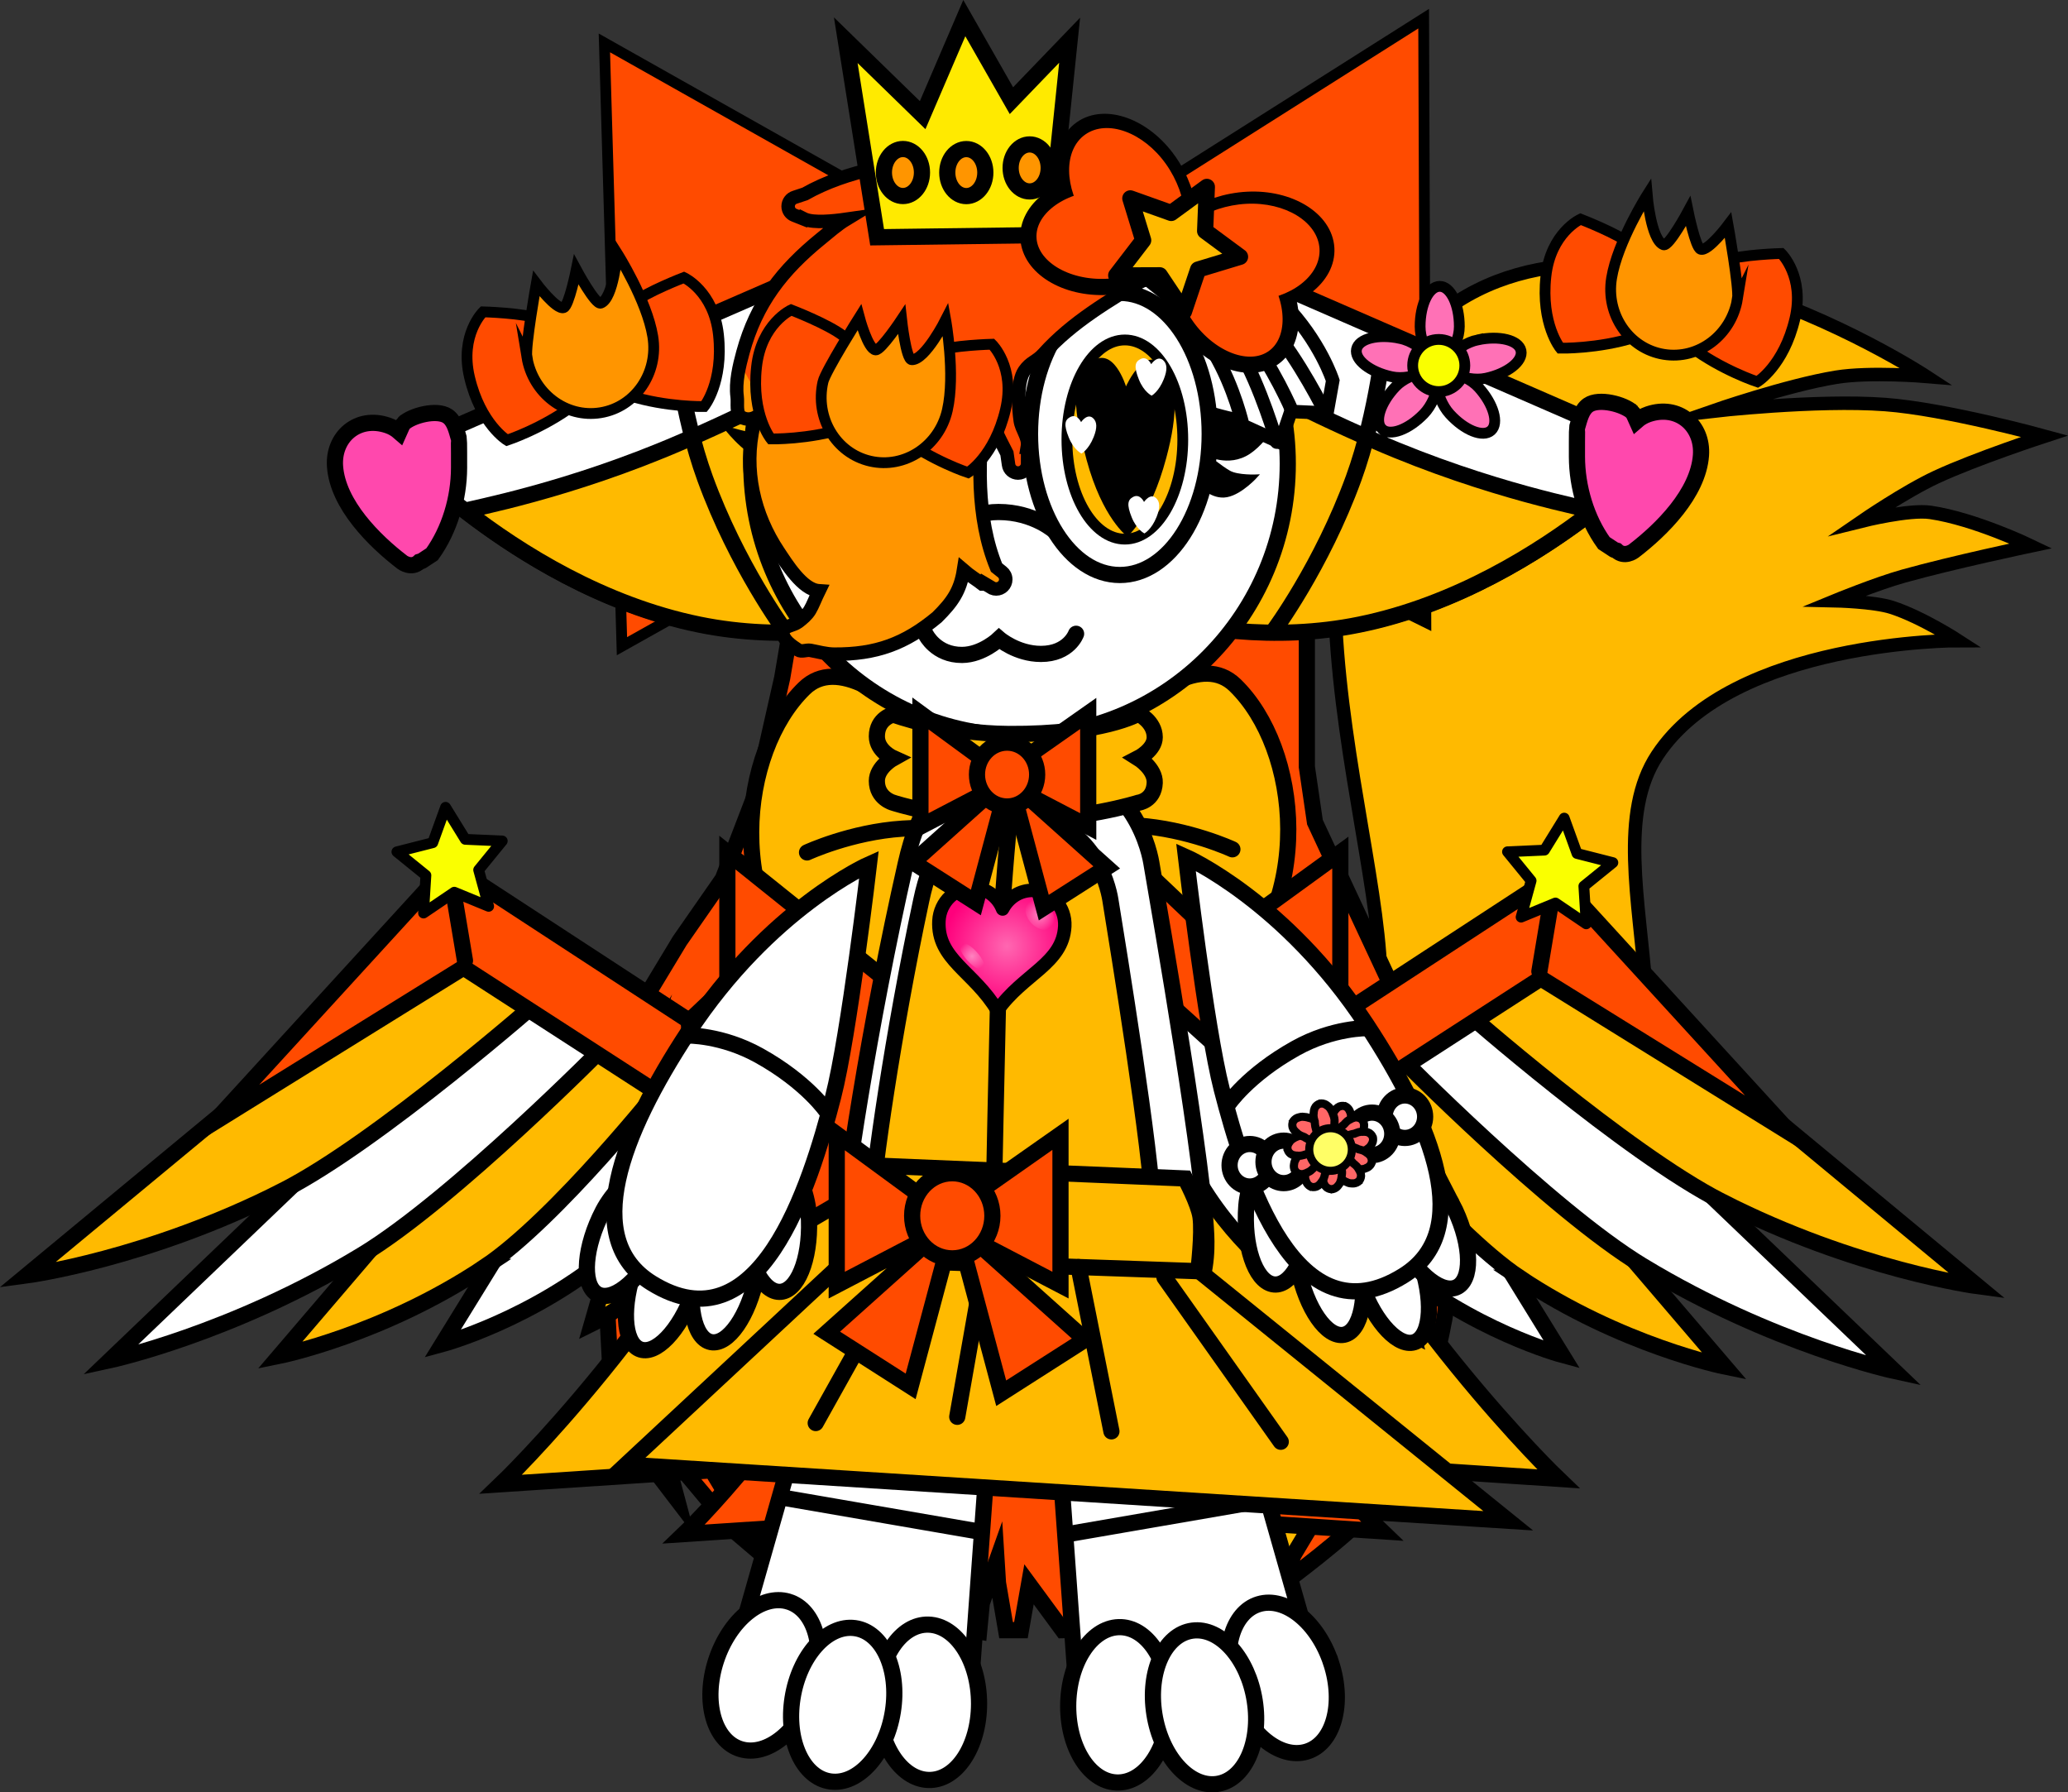 <svg version="1.1" xmlns="http://www.w3.org/2000/svg" xmlns:xlink="http://www.w3.org/1999/xlink" width="383.327" height="332.132" viewBox="0,0,383.327,332.132"><rect x="0" y="0" width="383.327" height="332.132" fill="#333333" stroke="none"/><defs><radialGradient cx="235.169" cy="173.681" r="11.674" gradientUnits="userSpaceOnUse" id="color-1"><stop offset="0" stop-color="#ff67b1"/><stop offset="1" stop-color="#ff007c"/></radialGradient><radialGradient cx="241.27" cy="167.833" r="3.05" gradientUnits="userSpaceOnUse" id="color-2"><stop offset="0" stop-color="#ff84c0"/><stop offset="1" stop-color="#ff84c0" stop-opacity="0"/></radialGradient><radialGradient cx="228.696" cy="175.543" r="2.715" gradientUnits="userSpaceOnUse" id="color-3"><stop offset="0" stop-color="#ff84c0"/><stop offset="1" stop-color="#ff84c0" stop-opacity="0"/></radialGradient></defs><g transform="translate(-48.513,1.684)"><g data-paper-data="{&quot;isPaintingLayer&quot;:true}" stroke-miterlimit="10" stroke-dasharray="" stroke-dashoffset="0" style="mix-blend-mode: normal"><g data-paper-data="{&quot;index&quot;:null}" fill-rule="nonzero" stroke-linejoin="miter"><path d="M250.773,180.163c0,0 41.55,30.347 51.721,10.792c10.171,-19.555 -24.412,-91.26 6.757,-128.43c31.169,-37.17 96.289,5.544 96.289,5.544c0,0 -10.37,-0.866 -16.647,0.157c-9.216,1.501 -23.051,6.311 -23.051,6.311c0,0 19.367,-2.203 32.123,-1.247c11.307,0.847 29.535,5.867 29.535,5.867c0,0 -12.683,4.141 -20.079,7.58c-5.789,2.691 -13.706,8.128 -13.706,8.128c0,0 8.702,-2.168 12.651,-1.584c8.248,1.219 18.601,6.204 18.601,6.204c0,0 -14.494,3.053 -23.591,5.599c-5.077,1.421 -12.729,4.565 -12.729,4.565c0,0 7.207,0.157 10.559,1.244c5.549,1.798 12.247,6.148 12.247,6.148c0,0 -41.648,-0.13 -55.746,21.251c-14.098,21.381 14.702,63.762 -18.582,91.472c-33.284,27.71 -104.4,-34.208 -104.4,-34.208" fill="#ffba00" stroke="#000000" stroke-width="2.5" stroke-linecap="round"/><g fill="none" stroke="none" stroke-width="1" stroke-linecap="butt" font-family="sans-serif" font-weight="normal" font-size="12" text-anchor="start"><g><g/></g></g></g><g fill-rule="nonzero" stroke="#000000" stroke-width="2" stroke-linejoin="miter"><g data-paper-data="{&quot;index&quot;:null}" fill="#ff4b00" stroke-linecap="round"><path d="M236.892,49.557l75.511,-47.785l0.411,111.889l-75.181,-37.161z" data-paper-data="{&quot;index&quot;:null}"/><path d="M237.691,76.622l-73.892,41.455l-3.257,-111.807l77.006,43.392z"/></g><path d="M269.4,64.745c-0.755,21.691 -16.435,38.689 -35.021,37.966c-18.586,-0.723 -33.041,-18.893 -32.286,-40.584c0.755,-21.691 16.435,-38.689 35.021,-37.966c18.586,0.723 33.041,18.893 32.286,40.584z" fill="#ff49a1" stroke-linecap="butt"/></g><path d="M317.5,221.937c-1.077,-2.594 0.001,13.884 -1.25,20.75c-1.396,7.632 -3.65,15.05 -6.5,22.25c-1.9,4.65 -3.9,9.2 -7,13c-4.5,5.1 -16.25,13.75 -16.25,13.75l3.75,-11.25l-15.75,13.75l-8.75,3.75l-9.5,2.25l-10.75,0.25l-6.25,-8.5l-1.5,8.5h-2.75l-1.5,-8.75l-0.25,-4l-2.75,7.75l-0.5,5.25l-9,-1.5l-16.25,-5l-13.5,-6.5l-6.75,-5.75l-9,-10.75l-4.25,-5l1.75,6.25l1,3.75l-6.5,-8.5l-5.75,-13.75l-1.25,-23.25l0.75,-14.5l3.25,-13.25l2.5,-7.25l-8.25,13.75l2.75,-13.75l5,-9.75l8,-13.25l8,-11.5l6.25,-16.25l4.75,-21l2.75,-16.25l1.25,-10.25c0.4,-3.45 1.85,-16.75 7.5,-22.25c8.45,-8.15 19.8,-15.2 31.75,-15.75c15.05,-0.75 33.15,1.7 43.5,12.5c10.25,10.75 10.5,43.5 10.5,43.5v25l1.5,10.25l3.5,7.5l16,34.25l6.75,15l2.5,11.75l0.25,6l-0.25,4.75z" fill="#ff4b00" fill-rule="nonzero" stroke="#000000" stroke-width="3" stroke-linecap="round" stroke-linejoin="miter"/><path d="M298.262,269.814l-13.839,23.11c0,0 -25.472,-38.077 -33.971,-78.053c-4.66,-21.918 -14.095,-69.627 -14.095,-69.627l26.231,-5.012c0,0 5.379,23.485 22.097,58.563c20.357,42.713 52.684,73.6 52.684,73.6z" data-paper-data="{&quot;index&quot;:null}" fill="#ffba00" fill-rule="nonzero" stroke="#000000" stroke-width="3" stroke-linecap="butt" stroke-linejoin="miter"/><path d="M141.357,273.394c0,0 32.327,-30.887 52.684,-73.6c16.718,-35.078 22.097,-58.563 22.097,-58.563l26.231,5.012c0,0 -9.435,47.709 -14.095,69.627c-8.499,39.976 -33.971,78.053 -33.971,78.053l-13.839,-23.11z" data-paper-data="{&quot;index&quot;:null}" fill="#ffba00" fill-rule="nonzero" stroke="#000000" stroke-width="3" stroke-linecap="butt" stroke-linejoin="miter"/><g data-paper-data="{&quot;index&quot;:null}" fill-rule="nonzero" stroke="#000000" stroke-width="3" stroke-linejoin="miter"><path d="M214.826,185.327c-2.037,15.753 -10.909,27.159 -10.909,27.159l-6.567,-42.606l13.265,-11.216c0,0 5.652,15.51 4.21,26.663z" fill="#ffffff" stroke-linecap="butt"/><path d="M201.377,208.261c-6.099,14.765 -17.608,23.523 -17.608,23.523l2.441,-53.659l18.951,-4.159c0,0 0.534,23.841 -3.783,34.294z" fill="#ffffff" stroke-linecap="butt"/><path d="M181.732,223.014c-9.758,13.893 -23.492,20.614 -23.492,20.614l15.602,-54.291l20.1,-0.593c0,0 -5.302,24.434 -12.21,34.27z" fill="#ffba00" stroke-linecap="butt"/><path d="M162.234,230.279c-14.91,12.618 -31.713,17.13 -31.713,17.13l36.048,-58.438l19.825,8.09c0,0 -13.604,24.285 -24.16,33.218z" fill="#ffffff" stroke-linecap="butt"/><path d="M138.359,233.117c-18.812,12.569 -38.003,16.461 -38.003,16.461l51.268,-59.94l19.863,9.6c0,0 -19.81,24.982 -33.129,33.879z" fill="#ffba00" stroke-linecap="butt"/><path d="M115.566,230.911c-24.132,14.618 -46.651,19.492 -46.651,19.492l71.805,-68.711l20.105,10.274c0,0 -28.174,28.596 -45.258,38.945z" fill="#ffffff" stroke-linecap="butt"/><path d="M100.957,218.961c-24.968,12.728 -47.463,15.724 -47.463,15.724l76.604,-63.424l18.742,12.146c0,0 -30.207,26.544 -47.883,35.554z" fill="#ffba00" stroke-linecap="butt"/><g><path d="M177.582,205.53l-43.149,-27.896l-46.3,28.718l43.745,-47.816l44.399,28.987l34.607,-32.805l3.229,17.868z" fill="#ff4b00" stroke-linecap="butt"/><path d="M176.156,187.135l1.023,16.271" fill="#ffffff" stroke-linecap="round"/><path d="M131.809,159.1l2.892,17.25" fill="#ffffff" stroke-linecap="round"/></g></g><g data-paper-data="{&quot;index&quot;:null}"><g fill="none" fill-rule="nonzero" stroke="none" stroke-width="1" stroke-linecap="butt" stroke-linejoin="miter" font-family="sans-serif" font-weight="normal" font-size="12" text-anchor="start"><g/></g><path d="M131.101,147.936l3.66,5.937l6.852,0.303l-4.376,5.362l1.852,6.751l-6.367,-2.618l-5.7,3.861l0.437,-6.987l-5.377,-4.357l6.646,-1.694z" data-paper-data="{&quot;index&quot;:null}" fill="#faff00" fill-rule="evenodd" stroke="#000000" stroke-width="2" stroke-linecap="round" stroke-linejoin="round"/></g><g fill="#ffba00" fill-rule="nonzero" stroke="#000000" stroke-width="3" stroke-linecap="round" stroke-linejoin="miter"><path d="M237.703,153.402c0,0 27.763,-39.764 39.759,-28.096c11.995,11.668 15.282,40.43 -3.058,57.061c-18.341,16.631 -36.7,-28.965 -36.7,-28.965z" data-paper-data="{&quot;index&quot;:null}"/><path d="M238.552,153.113c0,0 7.593,-2.657 20.681,-1.805c9.573,0.623 17.718,4.412 17.718,4.412" data-paper-data="{&quot;index&quot;:null}"/><path d="M237.355,153.982c0,0 -18.359,45.596 -36.7,28.965c-18.341,-16.631 -15.054,-45.393 -3.058,-57.061c11.995,-11.668 39.759,28.096 39.759,28.096z"/><path d="M198.106,156.299c0,0 8.145,-3.789 17.718,-4.412c13.088,-0.852 20.681,1.805 20.681,1.805"/></g><g fill="#ff4b00" fill-rule="nonzero" stroke="#000000" stroke-width="3" stroke-linecap="butt" stroke-linejoin="miter"><path d="M175.29,282.626c0,0 21.404,-20.451 34.883,-48.731c11.069,-23.225 14.631,-38.775 14.631,-38.775l17.368,3.318c0,0 -6.247,31.589 -9.332,46.101c-5.627,26.469 -22.493,51.68 -22.493,51.68l-9.163,-15.301z" data-paper-data="{&quot;index&quot;:null}"/><path d="M278.765,280.407l-9.163,15.301c0,0 -16.865,-25.212 -22.493,-51.68c-3.085,-14.512 -9.332,-46.101 -9.332,-46.101l17.368,-3.318c0,0 3.561,15.55 14.631,38.775c13.479,28.281 34.883,48.731 34.883,48.731z" data-paper-data="{&quot;index&quot;:null}"/><path d="M183.338,233.386v-77.06l53.998,43.311l59.623,-43.311v77.06l-56.811,-33.187z"/></g><g data-paper-data="{&quot;index&quot;:null}" fill-rule="nonzero" stroke="#000000" stroke-width="3" stroke-linejoin="miter"><path d="M178.045,113.946c-31.938,-6.451 -55.795,-31.919 -55.795,-31.919l92.593,-40.295c0,0 4.234,20.212 8.45,32.228c5.379,15.332 15.435,30.229 15.435,30.229c0,0 -29.136,16.128 -60.683,9.756z" fill="#ffffff" stroke-linecap="butt"/><path d="M178.142,114.077c-17.946,-3.654 -33.341,-13.338 -43.364,-21.098c0.937,-0.408 19.009,-3.589 40.419,-12.907c29.209,-12.711 42.986,-23.39 42.986,-23.39c0,0 3.257,12.403 5.039,17.482c5.38,15.331 15.424,30.234 15.424,30.234c0,0 -29.038,16.086 -60.504,9.679z" fill="#ffba00" stroke-linecap="butt"/><path d="M194.033,115.227c0,0 -8.894,-11.968 -14.84,-28.294c-4.388,-12.05 -5.811,-26.551 -5.811,-26.551" fill="none" stroke-linecap="round"/></g><g data-paper-data="{&quot;index&quot;:null}" fill-rule="nonzero" stroke="#000000" stroke-width="3" stroke-linejoin="miter"><path d="M239.898,104.189c0,0 10.056,-14.898 15.435,-30.229c4.216,-12.016 8.45,-32.228 8.45,-32.228l92.593,40.295c0,0 -23.856,25.468 -55.795,31.919c-31.547,6.372 -60.683,-9.756 -60.683,-9.756z" fill="#ffffff" stroke-linecap="butt"/><path d="M239.979,104.398c0,0 10.044,-14.903 15.424,-30.234c1.782,-5.079 5.039,-17.482 5.039,-17.482c0,0 13.777,10.679 42.986,23.39c21.411,9.318 39.483,12.499 40.419,12.907c-10.023,7.76 -25.418,17.443 -43.364,21.098c-31.466,6.407 -60.504,-9.679 -60.504,-9.679z" fill="#ffba00" stroke-linecap="butt"/><path d="M305.243,60.382c0,0 -1.422,14.501 -5.811,26.551c-5.946,16.325 -14.84,28.294 -14.84,28.294" fill="none" stroke-linecap="round"/></g><g fill-rule="nonzero" stroke-linejoin="miter"><g fill="none" stroke="none" stroke-width="1" stroke-linecap="butt" font-family="sans-serif" font-weight="normal" font-size="12" text-anchor="start"><g/></g><g stroke="#000000" stroke-width="3"><path d="M237.496,33.842c27.46,0 49.72,22.574 49.72,50.42c0,27.846 -22.26,50.42 -49.72,50.42c-27.46,0 -49.72,-22.574 -49.72,-50.42c0,-27.846 22.26,-50.42 49.72,-50.42z" fill="#ffffff" stroke-linecap="butt"/><path d="M224.352,96.859c0,0 3.49,-3.655 9.228,-3.655c6.656,0 10.567,3.655 10.567,3.655" fill="none" stroke-linecap="round"/><path d="M213.142,51.971c9.196,0 16.651,11.705 16.651,26.144c0,14.439 -7.455,26.144 -16.651,26.144c-9.196,0 -16.651,-11.705 -16.651,-26.144c0,-14.439 7.455,-26.144 16.651,-26.144z" fill="#ffffff" stroke-linecap="butt"/><path d="M272.743,78.737c0,14.439 -7.455,26.144 -16.651,26.144c-9.196,0 -16.651,-11.705 -16.651,-26.144c0,-14.439 7.455,-26.144 16.651,-26.144c9.196,0 16.651,11.705 16.651,26.144z" data-paper-data="{&quot;index&quot;:null}" fill="#ffffff" stroke-linecap="butt"/><path d="M247.978,115.774c0,0 -1.319,3.735 -6.516,3.735c-4.492,0 -7.749,-2.801 -7.749,-2.801c0,0 -3.1,2.967 -6.868,2.988c-4.824,0.027 -6.692,-3.735 -6.692,-3.735" fill="none" stroke-linecap="round"/></g></g><g data-paper-data="{&quot;index&quot;:null}" fill-rule="nonzero" stroke="#000000" stroke-width="3" stroke-linejoin="miter"><path d="M257.939,160.664l13.265,11.216l-6.567,42.606c0,0 -8.872,-11.406 -10.909,-27.159c-1.442,-11.153 4.21,-26.663 4.21,-26.663z" fill="#ffffff" stroke-linecap="butt"/><path d="M267.179,210.261c-4.318,-10.453 -3.783,-34.294 -3.783,-34.294l18.951,4.159l2.441,53.659c0,0 -11.51,-8.758 -17.608,-23.523z" fill="#ffffff" stroke-linecap="butt"/><path d="M286.824,225.014c-6.908,-9.836 -12.21,-34.27 -12.21,-34.27l20.1,0.593l15.602,54.291c0,0 -13.735,-6.72 -23.492,-20.614z" fill="#ffba00" stroke-linecap="butt"/><path d="M306.322,232.279c-10.555,-8.933 -24.16,-33.218 -24.16,-33.218l19.825,-8.09l36.048,58.438c0,0 -16.803,-4.512 -31.713,-17.13z" fill="#ffffff" stroke-linecap="butt"/><path d="M330.197,235.117c-13.318,-8.898 -33.129,-33.879 -33.129,-33.879l19.863,-9.6l51.268,59.94c0,0 -19.191,-3.893 -38.003,-16.461z" fill="#ffba00" stroke-linecap="butt"/><path d="M352.989,232.911c-17.084,-10.348 -45.258,-38.945 -45.258,-38.945l20.105,-10.274l71.805,68.711c0,0 -22.519,-4.875 -46.651,-19.492z" fill="#ffffff" stroke-linecap="butt"/><path d="M367.599,220.961c-17.676,-9.011 -47.883,-35.554 -47.883,-35.554l18.742,-12.146l76.604,63.424c0,0 -22.495,-2.995 -47.463,-15.724z" fill="#ffba00" stroke-linecap="butt"/><g><path d="M254.442,174.587l3.229,-17.868l34.607,32.805l44.399,-28.987l43.745,47.816l-46.3,-28.718l-43.149,27.896z" fill="#ff4b00" stroke-linecap="butt"/><path d="M291.377,205.406l1.023,-16.271" fill="#ffffff" stroke-linecap="round"/><path d="M333.855,178.35l2.892,-17.25" fill="#ffffff" stroke-linecap="round"/></g></g><g data-paper-data="{&quot;index&quot;:null}"><g fill="none" fill-rule="nonzero" stroke="none" stroke-width="1" stroke-linecap="butt" stroke-linejoin="miter" font-family="sans-serif" font-weight="normal" font-size="12" text-anchor="start"><g/></g><path d="M340.828,156.495l6.646,1.694l-5.377,4.357l0.437,6.987l-5.7,-3.861l-6.367,2.618l1.852,-6.751l-4.376,-5.362l6.852,-0.303l3.66,-5.937z" data-paper-data="{&quot;index&quot;:null}" fill="#faff00" fill-rule="evenodd" stroke="#000000" stroke-width="2" stroke-linecap="round" stroke-linejoin="round"/></g><g data-paper-data="{&quot;index&quot;:null}" fill-rule="nonzero" stroke="#000000" stroke-width="3" stroke-linejoin="miter"><path d="M273.195,319.572c-18.37,3.227 -24.649,-1.085 -24.649,-1.085l-4.022,-55.735c0,0 7.594,-0.72 16.722,-4.952c8.314,-3.854 13.232,-13.165 13.232,-13.165l18.666,65.564c0,0 -2.429,6.295 -19.949,9.373z" fill="#ffffff" stroke-linecap="butt"/><path d="M246.438,282.642l36.691,-6.34" fill="none" stroke-linecap="round"/><path d="M295.266,306.554c2.456,7.548 0.424,14.888 -4.54,16.395c-4.963,1.507 -10.977,-3.39 -13.433,-10.938c-2.456,-7.548 -0.424,-14.888 4.539,-16.395c4.963,-1.507 10.977,3.39 13.433,10.938z" fill="#ffffff" stroke-linecap="butt"/><path d="M255.874,299.878c5.178,-0.158 9.382,6.158 9.391,14.108c0.009,7.95 -4.181,14.523 -9.359,14.681c-5.178,0.158 -9.382,-6.158 -9.391,-14.108c-0.009,-7.95 4.181,-14.523 9.359,-14.681z" data-paper-data="{&quot;index&quot;:null}" fill="#ffffff" stroke-linecap="butt"/><path d="M281.087,313.497c1.241,7.849 -1.917,14.767 -7.053,15.451c-5.136,0.684 -10.305,-5.125 -11.546,-12.974c-1.241,-7.849 1.917,-14.767 7.053,-15.451c5.136,-0.684 10.305,5.125 11.546,12.974z" fill="#ffffff" stroke-linecap="butt"/></g><g fill-rule="nonzero" stroke="#000000" stroke-width="3" stroke-linejoin="miter"><path d="M183.363,309.732l18.666,-65.564c0,0 4.918,9.311 13.232,13.165c9.128,4.232 16.722,4.952 16.722,4.952l-4.022,55.735c0,0 -6.28,4.312 -24.649,1.085c-17.52,-3.078 -19.949,-9.373 -19.949,-9.373z" fill="#ffffff" stroke-linecap="butt"/><path d="M230.069,282.175l-36.691,-6.34" fill="none" stroke-linecap="round"/><path d="M194.674,295.149c4.963,1.507 6.995,8.847 4.539,16.395c-2.456,7.548 -8.47,12.445 -13.433,10.938c-4.963,-1.507 -6.995,-8.847 -4.54,-16.395c2.456,-7.548 8.47,-12.445 13.433,-10.938z" fill="#ffffff" stroke-linecap="butt"/><path d="M229.992,314.092c-0.009,7.95 -4.213,14.266 -9.391,14.108c-5.178,-0.158 -9.368,-6.731 -9.359,-14.681c0.009,-7.95 4.213,-14.266 9.391,-14.108c5.178,0.158 9.368,6.731 9.359,14.681z" data-paper-data="{&quot;index&quot;:null}" fill="#ffffff" stroke-linecap="butt"/><path d="M206.965,300.057c5.136,0.684 8.294,7.601 7.053,15.451c-1.241,7.849 -6.41,13.658 -11.546,12.974c-5.136,-0.684 -8.294,-7.601 -7.053,-15.451c1.241,-7.849 6.41,-13.658 11.546,-12.974z" fill="#ffffff" stroke-linecap="butt"/></g><g fill-rule="nonzero"><g><path d="M204.515,227.368c0.283,-7.24 5.059,-38.952 11.897,-69.044c2.272,-9.999 6.647,-19.318 22.487,-19.216c18.578,0.119 22.453,15.775 23.017,19.061c1.722,10.04 10.13,58.305 10.216,70.246c0.047,6.563 -1.41,25.028 -35.045,24.827c-31.246,-0.187 -32.786,-20.4 -32.572,-25.873z" data-paper-data="{&quot;index&quot;:null}" fill="#ffffff" stroke="#000000" stroke-width="3" stroke-linecap="butt" stroke-linejoin="miter"/><path d="M210.114,221.728c0.218,-5.931 3.897,-31.909 9.163,-56.56c1.75,-8.191 5.12,-15.825 17.32,-15.742c14.309,0.097 17.294,12.923 17.728,15.614c1.327,8.225 7.802,47.763 7.869,57.545c0.036,5.377 -1.086,20.503 -26.992,20.338c-24.067,-0.153 -25.252,-16.712 -25.087,-21.195z" data-paper-data="{&quot;index&quot;:null}" fill="#ffba00" stroke="#000000" stroke-width="3" stroke-linecap="butt" stroke-linejoin="miter"/><path d="M232.112,252.026c0,0 0.809,-43.199 1.391,-67.658c0.567,-23.84 3.278,-44.552 3.278,-44.552" fill="none" stroke="#000000" stroke-width="3" stroke-linecap="round" stroke-linejoin="miter"/><path d="M234.357,166.779c1.09,-2.127 3.278,-3.543 5.73,-3.435c3.38,0.148 5.975,3.127 5.793,6.649c-0.359,6.936 -7.664,8.771 -12.497,15.614c-4.36,-7.29 -11.199,-9.473 -10.829,-16.637c0.182,-3.522 3.073,-6.26 6.453,-6.111c2.452,0.108 4.484,1.708 5.349,3.921z" fill="url(#color-1)" stroke="#000000" stroke-width="2.5" stroke-linecap="butt" stroke-linejoin="round"/><path d="M239.371,165.296c1.046,-0.664 2.745,-0.066 3.793,1.335c1.049,1.401 1.051,3.076 0.005,3.74c-1.046,0.664 -2.745,0.066 -3.793,-1.335c-1.049,-1.401 -1.051,-3.076 -0.005,-3.74z" fill="url(#color-2)" stroke="none" stroke-width="0" stroke-linecap="butt" stroke-linejoin="miter"/><path d="M227.764,176.256c-1.162,-1.323 -1.687,-2.715 -1.173,-3.109c0.515,-0.394 1.874,0.36 3.037,1.683c1.162,1.323 1.687,2.715 1.173,3.109c-0.515,0.394 -1.874,-0.36 -3.037,-1.683z" fill="url(#color-3)" stroke="none" stroke-width="0" stroke-linecap="butt" stroke-linejoin="miter"/></g><g fill="none" stroke="none" stroke-width="1" stroke-linecap="butt" stroke-linejoin="miter" font-family="sans-serif" font-weight="normal" font-size="12" text-anchor="start"><g/><g data-paper-data="{&quot;index&quot;:null}"/></g></g><g fill-rule="nonzero" stroke-linecap="butt" stroke-linejoin="miter"><g data-paper-data="{&quot;index&quot;:null}" fill="none" stroke="none" stroke-width="1" font-family="sans-serif" font-weight="normal" font-size="12" text-anchor="start"/><path d="M123.338,76.764c1.555,-1.461 6.199,-2.676 8.169,-1.302c1.253,0.874 1.619,2.633 2.053,4.097c0.057,0.19 0.046,5.022 0.045,5.473c-0.013,5.618 -1.763,11.496 -5,16l-1.882,1.236c0,0 -0.186,0.093 -0.479,0.172c-1.441,1.366 -3.139,0.092 -3.139,0.092c-5.251,-4.011 -11.974,-10.725 -12.488,-17.754c-0.402,-5.498 4.189,-9.523 9.778,-7.618c0.853,0.291 1.53,0.715 2.112,1.223c0.361,-0.824 0.677,-1.476 0.83,-1.619z" fill="#ff48ad" stroke="#000000" stroke-width="3"/></g><g data-paper-data="{&quot;index&quot;:null}" fill-rule="nonzero" stroke-linecap="butt" stroke-linejoin="miter"><g data-paper-data="{&quot;index&quot;:null}" fill="none" stroke="none" stroke-width="1" font-family="sans-serif" font-weight="normal" font-size="12" text-anchor="start"/><path d="M351.085,74.694c0.152,0.143 0.468,0.795 0.83,1.619c0.582,-0.508 1.259,-0.932 2.112,-1.223c5.589,-1.905 10.18,2.12 9.778,7.618c-0.514,7.029 -7.237,13.743 -12.488,17.754c0,0 -1.699,1.274 -3.139,-0.092c-0.292,-0.079 -0.479,-0.172 -0.479,-0.172l-1.882,-1.236c-3.237,-4.504 -4.987,-10.382 -5,-16c-0.001,-0.451 -0.011,-5.282 0.045,-5.473c0.435,-1.465 0.8,-3.224 2.053,-4.097c1.97,-1.374 6.615,-0.159 8.169,1.302z" fill="#ff48ad" stroke="#000000" stroke-width="3"/></g><g fill="#000000" fill-rule="nonzero" stroke="#000000" stroke-width="0.5" stroke-linecap="round" stroke-linejoin="miter"><path d="M272.325,73.695c0,0 4.783,1.469 7.18,1.684c2.572,0.231 7.644,-2.329 7.644,-2.329c0,0 -3.206,6.579 -7.071,9.153c-3.908,2.604 -8.048,0.251 -8.048,0.251z"/><path d="M272.132,82.702c0,0 2.804,2.273 4.274,3.087c1.578,0.873 5.07,0.711 5.07,0.711c0,0 -2.831,3.202 -5.57,3.716c-2.769,0.52 -5.06,-2.123 -5.06,-2.123z"/></g><g data-paper-data="{&quot;index&quot;:null}" fill="#000000" fill-rule="nonzero" stroke="#000000" stroke-width="0.5" stroke-linecap="round" stroke-linejoin="miter"><path d="M197.921,83.677c0,0 -4.14,1.567 -8.048,-0.167c-3.864,-1.716 -7.071,-6.099 -7.071,-6.099c0,0 5.072,1.705 7.644,1.552c2.396,-0.143 7.18,-1.122 7.18,-1.122z"/><path d="M199.105,87.433c0,0 -2.291,1.761 -5.06,1.415c-2.739,-0.342 -5.57,-2.476 -5.57,-2.476c0,0 3.491,0.108 5.07,-0.474c1.47,-0.542 4.274,-2.057 4.274,-2.057z"/></g><g fill="none" fill-rule="nonzero" stroke="none" stroke-width="1" stroke-linecap="butt" stroke-linejoin="miter" font-family="sans-serif" font-weight="normal" font-size="12" text-anchor="start"><g/><g><g/></g><g><g/><g data-paper-data="{&quot;index&quot;:null}"/></g></g><g fill="none" fill-rule="nonzero" stroke="none" stroke-width="1" stroke-linecap="butt" stroke-linejoin="miter" font-family="sans-serif" font-weight="normal" font-size="12" text-anchor="start"><g><g/></g><g/></g><g data-paper-data="{&quot;index&quot;:null}" fill-rule="nonzero" stroke="#000000" stroke-width="3" stroke-linejoin="miter"><path d="M177.919,217.545c0,0 1.661,13.358 -0.897,20.402c-2.557,7.043 -7.041,11.695 -10.014,10.389c-2.973,-1.306 -3.31,-8.074 -0.753,-15.117c2.557,-7.043 11.663,-15.673 11.663,-15.673z" fill="#ffffff" stroke-linecap="butt"/><path d="M186.658,214.88c0,0 3.626,12.597 2.108,19.969c-1.518,7.372 -5.313,12.834 -8.476,12.201c-3.163,-0.634 -4.497,-7.123 -2.979,-14.495c1.518,-7.372 9.347,-17.674 9.347,-17.674z" fill="#ffffff" stroke-linecap="butt"/><path d="M173.696,209.274c0,0 -0.138,13.685 -3.555,20.248c-3.417,6.564 -8.396,10.368 -11.121,8.496c-2.725,-1.871 -2.164,-8.709 1.253,-15.273c3.417,-6.564 13.423,-13.472 13.423,-13.472z" fill="#ffffff" stroke-linecap="butt"/><path d="M190.792,205.698c0,0 7.025,10.066 7.601,17.42c0.576,7.353 -1.589,13.875 -4.837,14.566c-3.248,0.691 -6.348,-4.71 -6.924,-12.063c-0.576,-7.353 4.16,-19.922 4.16,-19.922z" fill="#ffffff" stroke-linecap="butt"/><path d="M209.586,158.508c0,0 -3.689,31.612 -6.636,43.064c-4.333,16.838 -13.79,46.879 -33.666,34.526c-13.115,-8.151 -5.68,-27.517 6.819,-46.52c15.095,-22.949 33.483,-31.07 33.483,-31.07z" fill="#ffffff" stroke-linecap="butt"/><path d="M175.894,190.226c0,0 6.374,-0.159 13.355,3.729c8.927,4.972 12.563,10.429 12.563,10.429" fill="none" stroke-linecap="round"/></g><g data-paper-data="{&quot;index&quot;:null}"><path d="M224.306,77.25c0,10.193 -4.807,18.456 -10.738,18.456c-5.93,0 -10.738,-8.263 -10.738,-18.456c0,-10.193 4.807,-18.456 10.738,-18.456c5.93,0 10.738,8.263 10.738,18.456z" fill="#ffc0de" fill-rule="nonzero" stroke="#000000" stroke-width="2" stroke-linecap="butt" stroke-linejoin="miter"/><path d="M213.615,61.114l2.736,9.794l6.122,1.565l-4.424,7.617l1.038,10.767l-5.473,-5.078l-5.473,5.078l1.038,-10.767l-4.424,-7.617l6.122,-1.565z" fill="#000000" fill-rule="evenodd" stroke="none" stroke-width="0" stroke-linecap="round" stroke-linejoin="round"/><path d="M221.406,68.914c0,2.966 -2.186,5.371 -4.883,5.371c-2.697,0 -4.883,-2.405 -4.883,-5.371c0,-2.966 2.186,-5.371 4.883,-5.371c2.697,0 4.883,2.405 4.883,5.371z" fill="#ffffff" fill-rule="nonzero" stroke="none" stroke-width="NaN" stroke-linecap="butt" stroke-linejoin="miter"/><path d="M211.256,81.398c0.576,0.626 0.705,1.625 -0.001,3.392c-0.938,2.349 -2.256,3.06 -2.256,3.06c0,0 -1.436,-0.691 -2.356,-2.977c-0.972,-2.414 -0.729,-3.249 0.243,-3.78c1.293,-0.706 2.036,0.929 2.036,0.929c0,0 1.216,-1.84 2.334,-0.625z" fill="#ffffff" fill-rule="nonzero" stroke="none" stroke-width="NaN" stroke-linecap="butt" stroke-linejoin="miter"/><path d="M218.998,88.16c0,1.105 -0.839,2 -1.875,2c-1.036,0 -1.875,-0.895 -1.875,-2c0,-1.105 0.839,-2 1.875,-2c1.036,0 1.875,0.895 1.875,2z" fill="#ffffff" fill-rule="nonzero" stroke="none" stroke-width="0" stroke-linecap="butt" stroke-linejoin="miter"/></g><g data-paper-data="{&quot;index&quot;:null}" fill-rule="nonzero" stroke-width="2.5" stroke-linecap="butt" stroke-linejoin="miter"><path d="M273.511,52.299c-1.018,0.121 -1.857,-0.561 -2.697,-1.284c0.041,1.268 -0.362,2.34 -1.614,2.85c-3.686,1.502 -4.601,-6.244 -7.947,-4.431c-6.827,4.102 -13.742,8.126 -19.032,14.015c-1.323,1.473 -2.387,1.464 -3.54,3.123c-1.438,2.07 -1.095,6.944 -0.761,9.264c0.229,1.591 1.538,3.038 1.341,4.632c-0.012,0.094 -0.025,0.189 -0.041,0.282h0.063v3.021c0,0.973 -0.793,1.762 -1.772,1.762c-0.903,0 -1.648,-0.671 -1.758,-1.539l-0.303,-2.11c-1.517,-2.933 -3.069,-6.007 -3.988,-9.217c-1.427,9.906 -1.75,21.105 2.059,30.377l1.034,0.823c0.413,0.323 0.678,0.824 0.678,1.386c0,0.973 -0.793,1.762 -1.772,1.762c-0.247,0 -0.482,-0.05 -0.695,-0.141l-1.65,-0.656l0.045,-0.111l-0.279,-0.002c-0.874,-0.686 -2.347,-1.589 -3.48,-2.57c-0.615,3.886 -2.108,5.957 -4.897,8.726c-5.938,4.928 -11.311,6.891 -19.086,6.839c-1.481,-0.01 -2.93,-0.432 -4.386,-0.703c-0.746,-0.139 -1.644,0.35 -2.277,-0.068c-1.217,-0.804 -2.844,-1.862 -2.846,-3.315c-0.002,-1.127 1.939,-1.175 2.838,-1.861c0.817,-0.623 1.641,-1.307 2.171,-2.184c0.563,-0.931 1.079,-2.335 1.711,-3.621c-0.017,-0.001 -0.034,-0.001 -0.051,-0.002c-3.008,-0.18 -5.97,-5.008 -7.42,-7.168c-4.615,-6.878 -6.577,-15.29 -4.634,-23.51c0.123,-0.52 0.27,-1.03 0.436,-1.532c-0.848,0.452 -1.749,0.568 -2.678,0.064c-1.159,-0.628 -0.668,-2.547 -0.84,-3.849c-0.347,-2.627 0.395,-5.697 1.078,-8.196c2.495,-9.125 7.29,-15.226 14.423,-21.028c1.609,-1.309 3.059,-2.608 4.742,-3.629c-2.534,0.362 -5.968,0.694 -7.666,0.009c-0.104,-0.042 -0.206,-0.089 -0.305,-0.139l-0.018,0.045l-1.649,-0.656c-0.673,-0.25 -1.152,-0.895 -1.152,-1.651c0,-0.793 0.526,-1.463 1.251,-1.685l1.862,-0.617c7.65,-4.334 17.963,-6.182 26.677,-6.174c1.27,0.001 2.829,-0.101 4.299,0.036c-0.694,-0.675 -1.388,-1.353 -2.118,-2.008c-1.23,-1.103 -2.99,-1.638 -3.979,-2.959c-0.035,-0.047 -0.07,-0.095 -0.103,-0.143l-0.026,0.026l-1.143,-1.137c-0.384,-0.243 -0.726,-0.677 -0.726,-1.452c0,-1.049 0.628,-1.474 1.137,-1.646c0.197,-0.075 0.412,-0.117 0.636,-0.117c0.008,0 0.016,0 0.024,0c4.215,0.031 7.519,1.73 11.387,3.128c7.9,2.857 15.343,5.95 21.549,11.532c0.188,0.1 0.378,0.198 0.57,0.293c2.483,1.23 4.875,2.502 6.945,4.099l1.364,0.543c2.588,1.057 5.533,2.793 7.612,4.687c0.092,0.083 0.189,0.164 0.288,0.244c0.681,0.201 1.062,0.833 1.062,0.833c0.339,0.561 0.677,1.123 1.015,1.685c1.386,1.55 2.813,3.52 2.505,4.996c-0.205,0.987 -1.186,1.753 -3.471,2.026z" fill="#ff4b00" stroke="none"/><path d="M232.148,103.513l1.018,0.81c0.407,0.318 0.668,0.811 0.668,1.365c0,0.959 -0.781,1.736 -1.745,1.736c-0.243,0 -0.475,-0.049 -0.685,-0.139l-1.625,-0.647l0.044,-0.11l-0.275,-0.002c-0.86,-0.675 -2.312,-1.565 -3.427,-2.531c-0.606,3.827 -2.076,5.867 -4.823,8.594c-5.848,4.853 -11.14,6.787 -18.796,6.735c-1.458,-0.01 -2.886,-0.425 -4.319,-0.692c-0.735,-0.137 -1.619,0.345 -2.242,-0.067c-1.199,-0.792 -2.801,-1.834 -2.803,-3.265c-0.002,-1.11 1.91,-1.157 2.795,-1.833c0.804,-0.614 1.616,-1.287 2.138,-2.151c0.555,-0.917 1.063,-2.299 1.685,-3.566c-0.017,-0.001 -0.033,-0.001 -0.05,-0.002c-2.963,-0.177 -5.88,-4.932 -7.307,-7.06c-4.545,-6.774 -6.477,-15.058 -4.564,-23.154c0.121,-0.512 0.266,-1.015 0.43,-1.509c-0.835,0.446 -1.722,0.559 -2.637,0.063c-1.142,-0.619 -0.658,-2.509 -0.828,-3.79c-0.3,-2.267 0.224,-4.868 0.811,-7.132c1.765,4.054 4.301,8.68 8.786,9.802c3.593,0.898 7.779,-2.241 10.606,-3.492c1.586,-0.702 3.273,-2.5 4.872,-1.827c2.55,1.073 1.341,8.635 4.934,9.736c5.962,1.828 6.837,-3.421 12.644,-4.829c0.058,-0.014 1.382,0.541 2.408,0.956c-1.17,9.264 -1.221,19.462 2.287,27.999z" fill="#ff9500" stroke="none"/><path d="M273.219,52.753c-1.018,0.121 -1.857,-0.561 -2.697,-1.284c0.041,1.268 -0.362,2.34 -1.614,2.85c-3.686,1.502 -4.601,-6.244 -7.947,-4.431c-6.827,4.102 -13.742,8.126 -19.032,14.015c-1.323,1.473 -2.387,1.464 -3.54,3.123c-1.438,2.07 -1.095,6.944 -0.761,9.264c0.229,1.591 1.538,3.038 1.341,4.632c-0.012,0.094 -0.025,0.189 -0.041,0.282h0.063v3.021c0,0.973 -0.793,1.762 -1.772,1.762c-0.903,0 -1.648,-0.671 -1.758,-1.539l-0.303,-2.11c-1.517,-2.933 -3.069,-6.007 -3.988,-9.217c-1.427,9.906 -1.75,21.105 2.059,30.377l1.034,0.823c0.413,0.323 0.678,0.824 0.678,1.386c0,0.973 -0.793,1.762 -1.772,1.762c-0.247,0 -0.482,-0.05 -0.695,-0.141l-2.749,-1.633l1.143,0.865l-0.279,-0.002c-0.874,-0.686 -2.347,-1.589 -3.48,-2.57c-0.615,3.886 -2.108,5.957 -4.897,8.726c-5.938,4.928 -11.311,6.891 -19.086,6.839c-1.481,-0.01 -2.93,-0.432 -4.386,-0.703c-0.746,-0.139 -1.644,0.35 -2.277,-0.068c-1.217,-0.804 -2.844,-1.862 -2.846,-3.315c-0.002,-1.127 1.939,-1.175 2.838,-1.861c0.817,-0.623 1.641,-1.307 2.171,-2.184c0.563,-0.931 1.079,-2.335 1.711,-3.621c-0.017,-0.001 -0.034,-0.001 -0.051,-0.002c-3.008,-0.18 -5.97,-5.008 -7.42,-7.168c-4.615,-6.878 -6.577,-15.29 -4.635,-23.51c0.123,-0.52 0.27,-1.03 0.436,-1.532c-0.848,0.452 -1.749,0.568 -2.678,0.064c-1.159,-0.628 -0.668,-2.547 -0.841,-3.849c-0.347,-2.627 0.395,-5.697 1.078,-8.196c2.495,-9.125 7.29,-15.226 14.423,-21.028c1.609,-1.309 3.059,-2.608 4.742,-3.629c-2.534,0.362 -5.968,0.694 -7.666,0.009c-0.104,-0.042 -0.206,-0.089 -0.305,-0.139l-0.018,0.045l-1.649,-0.656c-0.673,-0.25 -1.152,-0.895 -1.152,-1.651c0,-0.793 0.526,-1.463 1.251,-1.685l1.862,-0.617c7.65,-4.334 17.963,-6.182 26.677,-6.174c1.27,0.001 2.829,-0.101 4.299,0.036c-0.694,-0.675 -1.388,-1.353 -2.118,-2.008c-1.23,-1.103 -2.99,-1.638 -3.979,-2.959c-0.035,-0.047 -0.07,-0.095 -0.103,-0.143l-0.026,0.026l-1.143,-1.137c-0.384,-0.243 -0.726,-0.677 -0.726,-1.452c0,-1.049 0.628,-1.474 1.137,-1.646c0.197,-0.075 0.412,-0.117 0.636,-0.117c0.008,0 0.016,0 0.024,0c4.215,0.031 7.519,1.73 11.387,3.128c7.9,2.857 15.343,5.95 21.549,11.532c0.188,0.1 0.378,0.198 0.57,0.293c2.483,1.23 4.875,2.502 6.945,4.099l1.364,0.543c2.588,1.057 5.533,2.793 7.612,4.687c0.092,0.083 0.189,0.164 0.288,0.244c0.681,0.201 1.062,0.833 1.062,0.833c0.339,0.561 0.677,1.123 1.015,1.685c1.386,1.55 2.813,3.52 2.505,4.996c-0.205,0.987 -1.186,1.753 -3.471,2.026z" fill="none" stroke="#000000"/></g><path d="M211.095,42.287l-5.81,-36.518l14.251,13.886l7.723,-17.982l8.734,15.3l10.789,-11.204l-3.735,36.103z" fill="#ffea00" fill-rule="nonzero" stroke="#000000" stroke-width="3" stroke-linecap="butt" stroke-linejoin="miter"/><path d="M212.356,30.289c0,-2.406 1.579,-4.357 3.527,-4.357c1.948,0 3.527,1.951 3.527,4.357c0,2.406 -1.579,4.357 -3.527,4.357c-1.948,0 -3.527,-1.951 -3.527,-4.357z" fill="#ff9500" fill-rule="nonzero" stroke="#000000" stroke-width="3" stroke-linecap="butt" stroke-linejoin="miter"/><path d="M224.101,30.303c0,-2.406 1.579,-4.357 3.527,-4.357c1.948,0 3.527,1.951 3.527,4.357c0,2.406 -1.579,4.357 -3.527,4.357c-1.948,0 -3.527,-1.951 -3.527,-4.357z" fill="#ff9500" fill-rule="nonzero" stroke="#000000" stroke-width="3" stroke-linecap="butt" stroke-linejoin="miter"/><path d="M235.847,29.438c0,-2.406 1.579,-4.357 3.527,-4.357c1.948,0 3.527,1.951 3.527,4.357c0,2.406 -1.579,4.357 -3.527,4.357c-1.948,0 -3.527,-1.951 -3.527,-4.357z" fill="#ff9500" fill-rule="nonzero" stroke="#000000" stroke-width="3" stroke-linecap="butt" stroke-linejoin="miter"/><g fill-rule="nonzero" stroke-linejoin="miter"><g fill="none" stroke="none" stroke-width="1" stroke-linecap="butt" font-family="sans-serif" font-weight="normal" font-size="12" text-anchor="start"><g><g/></g><g/></g><g fill="none" stroke="none" stroke-width="1" stroke-linecap="butt" font-family="sans-serif" font-weight="normal" font-size="12" text-anchor="start"><g/></g><g stroke="#000000" stroke-width="2.5"><g><g><path d="M263.518,51.931l6.167,-3.612c0,0 5.294,2.048 11.502,10.785c5.555,7.817 6.663,15.317 6.663,15.317l-2.001,5.906l-6.958,-3.16c0,0 -1.524,-6.967 -5.299,-13.372c-4.252,-7.215 -10.075,-11.864 -10.075,-11.864z" fill="#ffffff" stroke-linecap="butt"/><path d="M267.345,50.003c0,0 6.629,5.882 10.895,13.176c4.019,6.872 6.934,17.075 6.934,17.075" fill="none" stroke-linecap="round"/></g><g><path d="M267.705,49.758l5.605,-4.296c0,0 5.615,1.362 13.189,9.172c6.777,6.987 9.056,14.207 9.056,14.207l-1.08,6.036l-6.404,-0.294c0,0 -3.66,-8.601 -8.436,-14.42c-5.38,-6.556 -11.929,-10.404 -11.929,-10.404z" fill="#ffffff" stroke-linecap="butt"/><path d="M270.901,47.545c0,0 7.666,4.822 13.222,11.351c5.235,6.151 9.959,15.709 9.959,15.709" fill="none" stroke-linecap="round"/></g></g></g><g fill="none" stroke="none" stroke-width="1" stroke-linecap="butt" font-family="sans-serif" font-weight="normal" font-size="12" text-anchor="start"/></g><g data-paper-data="{&quot;index&quot;:null}" fill-rule="nonzero" stroke="#000000" stroke-width="3" stroke-linejoin="miter"><path d="M328.079,280.164l-163.5,-10.405l40.906,-38.104c0,0 0.067,-4.463 0.621,-7.141c0.635,-3.066 2.979,-10.251 2.979,-10.251l59.107,2.46c0,0 2.486,4.636 2.843,7.118c0.442,3.071 -0.39,9.921 -0.39,9.921z" fill="#ffba00" stroke-linecap="butt"/><g fill="none" stroke-linecap="round"><path d="M270.924,233.918l-66.524,-2.312"/><path d="M199.715,262.051l15.928,-28.519"/><path d="M230.635,234.303l-4.685,26.592"/><path d="M248.437,233.147l6.09,30.446"/><path d="M285.916,265.52l-21.55,-30.446"/></g></g><path d="M203.614,236.489v-27.948l20.285,14.875l21.186,-14.875v27.948l-20.735,-10.818z" fill="#ff4b00" fill-rule="nonzero" stroke="#000000" stroke-width="3" stroke-linecap="butt" stroke-linejoin="miter"/><path d="M201.754,245.313l23.947,-21.445l-8.389,31.388z" fill="#ff4b00" fill-rule="nonzero" stroke="#000000" stroke-width="3" stroke-linecap="butt" stroke-linejoin="miter"/><path d="M234.097,256.527l-8.389,-31.388l23.947,21.445z" data-paper-data="{&quot;index&quot;:null}" fill="#ff4b00" fill-rule="nonzero" stroke="#000000" stroke-width="3" stroke-linecap="butt" stroke-linejoin="miter"/><path d="M225.025,215.754c4.108,0 7.438,3.532 7.438,7.888c0,4.357 -3.33,7.888 -7.438,7.888c-4.108,0 -7.438,-3.532 -7.438,-7.888c0,-4.357 3.33,-7.888 7.438,-7.888z" fill="#ff4b00" fill-rule="nonzero" stroke="#000000" stroke-width="3" stroke-linecap="butt" stroke-linejoin="miter"/><g stroke-width="3"><g fill-rule="nonzero" stroke-linecap="butt" stroke-linejoin="miter"><path d="M265.087,28.084c4.489,6.323 5.37,15.068 0.972,18.129c-4.398,3.062 -12.409,-0.719 -16.898,-7.042c-4.489,-6.323 -4.563,-13.931 -0.165,-16.993c4.398,-3.062 11.602,-0.418 16.091,5.905z" fill="#00ff12" stroke="#000000"/><path d="M239.145,42.507c-0.322,-5.349 5.694,-10.006 13.439,-10.401c7.744,-0.395 15.676,3.55 15.998,8.899c0.322,5.349 -7.087,10.077 -14.831,10.472c-7.744,0.395 -14.284,-3.621 -14.606,-8.97z" data-paper-data="{&quot;index&quot;:null}" fill="#ff4b00" stroke="#000000"/><path d="M264.631,28.707c4.165,5.866 4.982,13.979 0.902,16.82c-4.08,2.841 -11.513,-0.667 -15.678,-6.533c-4.165,-5.866 -4.233,-12.925 -0.153,-15.765c4.08,-2.841 10.764,-0.388 14.929,5.479z" fill="#ff4b00" stroke="none"/></g><g data-paper-data="{&quot;index&quot;:null}" fill-rule="nonzero" stroke-linecap="butt" stroke-linejoin="miter"><path d="M294.358,44.313c0.322,5.349 -5.694,10.006 -13.439,10.401c-7.744,0.395 -15.676,-3.55 -15.998,-8.899c-0.322,-5.349 7.087,-10.077 14.831,-10.472c7.744,-0.395 14.284,3.621 14.606,8.97z" fill="#00ff12" stroke="#000000"/><path d="M268.417,58.736c-4.489,-6.323 -5.37,-15.068 -0.972,-18.129c4.398,-3.062 12.409,0.719 16.898,7.042c4.489,6.323 4.563,13.931 0.165,16.993c-4.398,3.062 -11.602,0.418 -16.091,-5.905z" data-paper-data="{&quot;index&quot;:null}" fill="#ff4b00" stroke="#000000"/><path d="M293.097,44.409c0.299,4.963 -5.283,9.283 -12.468,9.649c-7.185,0.366 -14.544,-3.294 -14.843,-8.256c-0.299,-4.963 6.575,-9.349 13.76,-9.715c7.185,-0.366 13.252,3.36 13.551,8.322z" fill="#ff4b00" stroke="none"/></g><path d="M272.219,32.951l-0.324,8.178l6.473,4.783l-7.773,2.355l-2.618,7.787l-4.485,-6.719l-8.078,0.027l5.001,-6.517l-2.383,-7.764l7.581,2.703z" fill="#ffba00" fill-rule="evenodd" stroke="#000000" stroke-linecap="round" stroke-linejoin="round"/></g><g data-paper-data="{&quot;index&quot;:null}" fill-rule="nonzero" stroke="#000000" stroke-width="3" stroke-linejoin="miter"><path d="M311.673,231.857c2.557,7.043 2.22,13.812 -0.753,15.117c-2.973,1.306 -7.456,-3.345 -10.014,-10.389c-2.557,-7.043 -0.897,-20.402 -0.897,-20.402c0,0 9.106,8.63 11.663,15.673z" fill="#ffffff" stroke-linecap="butt"/><path d="M300.617,231.193c1.518,7.372 0.185,13.862 -2.979,14.495c-3.163,0.634 -6.958,-4.829 -8.476,-12.201c-1.518,-7.372 2.108,-19.969 2.108,-19.969c0,0 7.828,10.303 9.347,17.674z" fill="#ffffff" stroke-linecap="butt"/><path d="M317.656,221.385c3.417,6.564 3.978,13.402 1.253,15.273c-2.725,1.871 -7.704,-1.933 -11.121,-8.496c-3.417,-6.564 -3.555,-20.248 -3.555,-20.248c0,0 10.006,6.908 13.423,13.472z" fill="#ffffff" stroke-linecap="butt"/><path d="M291.296,224.259c-0.576,7.353 -3.676,12.754 -6.924,12.063c-3.248,-0.691 -5.413,-7.212 -4.837,-14.566c0.576,-7.353 7.601,-17.42 7.601,-17.42c0,0 4.736,12.569 4.16,19.922z" fill="#ffffff" stroke-linecap="butt"/><path d="M301.825,188.217c12.499,19.003 19.934,38.37 6.819,46.52c-19.876,12.353 -29.333,-17.688 -33.666,-34.526c-2.947,-11.453 -6.636,-43.064 -6.636,-43.064c0,0 18.388,8.121 33.483,31.07z" fill="#ffffff" stroke-linecap="butt"/><path d="M276.118,203.023c0,0 3.636,-5.457 12.563,-10.429c6.981,-3.888 13.355,-3.729 13.355,-3.729" fill="none" stroke-linecap="round"/></g><path d="M283.926,214.276c0,2.175 -1.679,3.938 -3.75,3.938c-2.071,0 -3.75,-1.763 -3.75,-3.938c0,-2.175 1.679,-3.938 3.75,-3.938c2.071,0 3.75,1.763 3.75,3.938z" fill="#ffffff" fill-rule="nonzero" stroke="#000000" stroke-width="3" stroke-linecap="butt" stroke-linejoin="miter"/><path d="M290.212,213.651c0,2.175 -1.679,3.938 -3.75,3.938c-2.071,0 -3.75,-1.763 -3.75,-3.938c0,-2.175 1.679,-3.938 3.75,-3.938c2.071,0 3.75,1.763 3.75,3.938z" fill="#ffffff" fill-rule="nonzero" stroke="#000000" stroke-width="3" stroke-linecap="butt" stroke-linejoin="miter"/><path d="M312.676,205.276c0,2.175 -1.679,3.938 -3.75,3.938c-2.071,0 -3.75,-1.763 -3.75,-3.938c0,-2.175 1.679,-3.938 3.75,-3.938c2.071,0 3.75,1.763 3.75,3.938z" fill="#ffffff" fill-rule="nonzero" stroke="#000000" stroke-width="3" stroke-linecap="butt" stroke-linejoin="miter"/><path d="M306.587,208.455c0,2.175 -1.679,3.938 -3.75,3.938c-2.071,0 -3.75,-1.763 -3.75,-3.938c0,-2.175 1.679,-3.938 3.75,-3.938c2.071,0 3.75,1.763 3.75,3.938z" fill="#ffffff" fill-rule="nonzero" stroke="#000000" stroke-width="3" stroke-linecap="butt" stroke-linejoin="miter"/><g fill-rule="nonzero" stroke="#000000" stroke-width="1.5" stroke-linecap="butt" stroke-linejoin="miter"><path d="M294.725,210.257l-0.012,-0.004l-0.01,-0.022c-0.085,-0.103 -0.145,-0.228 -0.169,-0.366l-0.033,-0.163l0.001,-0.023l-0.009,-0.021l-0.036,-0.249l0.006,-0.057l-0.014,-0.056v-0.711l0.014,-0.056l-0.006,-0.057l0.034,-0.237l0.034,-0.308l0.004,-0.012l-0.001,-0.013l0.028,-0.193v-0.085l0.027,-0.108l0.004,-0.112l0.142,-0.498l0.009,-0.015l0.001,-0.018l0.061,-0.184l0.028,-0.112l0.03,-0.057l0.01,-0.064l0.213,-0.498l0.028,-0.037l0.013,-0.045l0.103,-0.18l0.001,-0.002l0.064,-0.255l0.015,-0.028l0.002,-0.031l0.178,-0.534l0.057,-0.09l0.036,-0.101l0.285,-0.427l0.022,-0.02l0.012,-0.027l0.249,-0.32l0.064,-0.05l0.047,-0.066l0.249,-0.213l0.138,-0.069l0.13,-0.083l0.107,-0.036l0.031,-0.002l0.028,-0.015l0.142,-0.036h0.099l0.096,-0.024h0.213l0.125,0.031l0.128,0.01l0.107,0.036l0.027,0.017l0.003,-0.001l0.027,0.016l0.048,0.011l0.071,0.036l0.098,0.084l0.11,0.066l0.178,0.178l0.041,0.068l0.059,0.054l0.071,0.107l0.017,0.048l0.033,0.038l0.036,0.071l0.013,0.056l0.031,0.049l0.018,0.053l0.01,0.02l0.007,0.03l0.001,0.003l0,0.003l0.004,0.02l0.031,0.049l0.107,0.32l0.01,0.128l0.031,0.125v0.711l-0.024,0.096v0.099l-0.031,0.124l-0.031,0.156l0.004,0.049l-0.036,0.213l-0.005,0.012l0.001,0.013l-0.036,0.178l-0.008,0.018v0.02l-0.036,0.142l-0.036,0.067v0.004l-0.036,0.142l-0.064,0.121l-0.046,0.129l-0.043,0.065l-0.049,0.098l-0.033,0.038l-0.017,0.048l-0.071,0.107l-0.017,0.015l-0.009,0.021l-0.093,0.124l-0.002,0.005l-0.099,0.155l-0.095,0.158l-0.016,0.016l-0.012,0.019l-0.009,0.002l-0.006,0.006l-0.076,0.12l-0.095,0.158l-0.007,0.007l-0.047,0.073l-0.05,0.119l-0.107,0.142l-0.045,0.036l-0.03,0.049l-0.142,0.142l-0.059,0.035l-0,0l-0.009,0.021l-0.107,0.142l-0.045,0.036l-0.03,0.049l-0.142,0.142l-0.068,0.041l-0.081,0.122l-0.053,0.048l-0.04,0.08l-0.084,0.098l-0.066,0.11l-0.124,0.125l-0.019,0.031l-0.001,0.01l-0.012,0.01l-0.022,0.037l-0.071,0.071l-0.037,0.022l-0.01,0.012l-0.01,0.001l-0.031,0.019l-0.196,0.196l-0.354,0.212l-0.778,-0.212l-0.014,-0.052c-0.073,-0.042 -0.138,-0.096 -0.194,-0.158z" fill="#ff6666"/><path d="M295.095,210.624l-0.009,-0.009l0.001,-0.024c-0.029,-0.131 -0.026,-0.269 0.013,-0.403l0.044,-0.161l0.011,-0.02l0.002,-0.023l0.08,-0.238l0.031,-0.049l0.013,-0.056l0.32,-0.636l0.038,-0.044l0.02,-0.054l0.137,-0.196l0.169,-0.26l0.009,-0.009l0.005,-0.012l0.111,-0.16l0.038,-0.076l0.073,-0.085l0.053,-0.098l0.351,-0.381l0.015,-0.01l0.009,-0.015l0.138,-0.137l0.076,-0.088l0.053,-0.037l0.038,-0.053l0.414,-0.349l0.042,-0.02l0.031,-0.034l0.173,-0.115l0.002,-0.002l0.171,-0.199l0.026,-0.018l0.016,-0.027l0.399,-0.397l0.092,-0.055l0.077,-0.074l0.446,-0.253l0.029,-0.008l0.023,-0.019l0.366,-0.174l0.08,-0.016l0.072,-0.038l0.318,-0.079l0.154,0l0.153,-0.015l0.111,0.016l0.029,0.012l0.031,-0.001l0.143,0.032l0.088,0.044l0.096,0.022l0.191,0.096l0.097,0.084l0.11,0.066l0.079,0.08l0.017,0.028l0.003,0.001l0.017,0.027l0.038,0.031l0.048,0.064l0.05,0.119l0.069,0.109l0.079,0.239l0.006,0.08l0.029,0.074l0.016,0.127l-0.006,0.05l0.012,0.049l-0,0.08l-0.014,0.056l0.006,0.057l-0.008,0.055l-0,0.023l-0.008,0.03l-0.001,0.003l-0.001,0.002l-0.005,0.02l0.006,0.057l-0.049,0.334l-0.049,0.119l-0.028,0.126l-0.32,0.636l-0.064,0.075l-0.044,0.088l-0.083,0.097l-0.098,0.125l-0.019,0.046l-0.128,0.175l-0.01,0.008l-0.005,0.012l-0.112,0.143l-0.015,0.012l-0.009,0.017l-0.096,0.111l-0.062,0.044l-0.002,0.004l-0.096,0.111l-0.112,0.079l-0.099,0.095l-0.068,0.039l-0.088,0.065l-0.047,0.02l-0.037,0.035l-0.112,0.063l-0.022,0.006l-0.017,0.015l-0.139,0.069l-0.004,0.004l-0.158,0.094l-0.155,0.098l-0.021,0.007l-0.02,0.012l-0.009,-0.002l-0.007,0.002l-0.122,0.073l-0.155,0.098l-0.009,0.003l-0.075,0.045l-0.098,0.083l-0.159,0.079l-0.056,0.012l-0.049,0.031l-0.191,0.063l-0.068,0.005l-0.001,0l-0.017,0.015l-0.159,0.079l-0.056,0.012l-0.049,0.031l-0.191,0.063l-0.079,0.006l-0.127,0.072l-0.068,0.019l-0.071,0.053l-0.119,0.05l-0.109,0.069l-0.167,0.055l-0.031,0.019l-0.005,0.009l-0.015,0.004l-0.037,0.023l-0.096,0.032l-0.044,0.003l-0.014,0.006l-0.009,-0.004l-0.036,0.003l-0.263,0.087l-0.411,0.031l-0.6,-0.539l0.011,-0.052c-0.046,-0.071 -0.08,-0.148 -0.102,-0.229z" fill="#ff6666"/><path d="M295.59,210.783l-0.004,-0.012l0.011,-0.021c0.031,-0.13 0.095,-0.253 0.19,-0.355l0.111,-0.124l0.019,-0.013l0.012,-0.02l0.177,-0.178l0.049,-0.03l0.036,-0.045l0.568,-0.428l0.053,-0.022l0.042,-0.039l0.209,-0.115l0.266,-0.158l0.012,-0.004l0.009,-0.009l0.17,-0.094l0.068,-0.051l0.103,-0.044l0.091,-0.064l0.483,-0.186l0.018,-0.002l0.015,-0.01l0.184,-0.062l0.107,-0.045l0.064,-0.01l0.057,-0.03l0.526,-0.129l0.047,0l0.043,-0.017l0.206,-0.026l0.002,-0.001l0.242,-0.103l0.031,-0.005l0.026,-0.017l0.533,-0.179l0.107,-0.008l0.102,-0.032l0.512,-0.03l0.029,0.006l0.029,-0.007l0.406,0.006l0.078,0.021l0.081,-0.002l0.32,0.07l0.138,0.069l0.144,0.054l0.093,0.064l0.021,0.024l0.028,0.013l0.114,0.092l0.059,0.079l0.077,0.062l0.129,0.17l0.05,0.118l0.069,0.108l0.036,0.107l0.003,0.032l0.002,0.002l0.003,0.031l0.02,0.044l0.014,0.078l-0.008,0.128l0.014,0.128l-0.035,0.249l-0.03,0.074l-0.007,0.079l-0.042,0.121l-0.028,0.042l-0.011,0.049l-0.035,0.071l-0.037,0.044l-0.02,0.054l-0.032,0.046l-0.01,0.02l-0.02,0.024l-0.002,0.003l-0.002,0.002l-0.013,0.016l-0.02,0.054l-0.191,0.278l-0.097,0.085l-0.081,0.1l-0.568,0.428l-0.091,0.038l-0.079,0.059l-0.117,0.05l-0.143,0.069l-0.037,0.033l-0.192,0.1l-0.013,0.003l-0.01,0.008l-0.163,0.079l-0.019,0.004l-0.016,0.012l-0.135,0.057l-0.075,0.012l-0.004,0.003l-0.135,0.057l-0.135,0.021l-0.131,0.041l-0.078,0.005l-0.107,0.02l-0.05,-0.003l-0.048,0.015l-0.128,0.007l-0.022,-0.004l-0.022,0.006l-0.155,0l-0.005,0.002l-0.183,0.015l-0.183,0.019l-0.022,-0.003l-0.023,0.002l-0.007,-0.006l-0.008,-0.001l-0.142,0.011l-0.183,0.019l-0.01,-0.001l-0.087,0.007l-0.125,0.032l-0.178,0l-0.056,-0.014l-0.057,0.006l-0.199,-0.028l-0.063,-0.026l-0.001,-0l-0.022,0.006l-0.178,0l-0.056,-0.014l-0.057,0.006l-0.199,-0.028l-0.073,-0.03l-0.146,0.009l-0.07,-0.013l-0.088,0.016l-0.128,-0.008l-0.128,0.014l-0.174,-0.024l-0.036,0.004l-0.009,0.006l-0.015,-0.003l-0.043,0.005l-0.1,-0.014l-0.041,-0.016l-0.015,-0.001l-0.007,-0.008l-0.034,-0.014l-0.274,-0.038l-0.382,-0.155l-0.299,-0.749l0.033,-0.042c-0.01,-0.084 -0.007,-0.168 0.01,-0.251z" fill="#ff6666"/><path d="M295.74,210.928l0.004,-0.012l0.022,-0.011c0.101,-0.088 0.225,-0.15 0.361,-0.179l0.162,-0.037l0.023,0l0.021,-0.009l0.248,-0.042l0.057,0.004l0.056,-0.015l0.711,-0.019l0.056,0.013l0.057,-0.007l0.237,0.028l0.309,0.026l0.012,0.004l0.013,-0.002l0.193,0.022l0.085,-0.002l0.109,0.024l0.112,0.001l0.502,0.129l0.016,0.009l0.018,0.001l0.186,0.057l0.113,0.025l0.058,0.029l0.064,0.009l0.503,0.2l0.038,0.027l0.045,0.011l0.183,0.098l0.002,0.001l0.256,0.057l0.028,0.014l0.031,0.002l0.538,0.164l0.092,0.055l0.102,0.033l0.434,0.273l0.021,0.022l0.028,0.011l0.327,0.241l0.052,0.063l0.067,0.045l0.22,0.243l0.072,0.136l0.086,0.128l0.038,0.106l0.003,0.031l0.015,0.027l0.039,0.141l0.003,0.099l0.026,0.095l0.006,0.213l-0.028,0.126l-0.007,0.129l-0.033,0.108l-0.017,0.028l0.001,0.003l-0.015,0.027l-0.009,0.048l-0.034,0.072l-0.081,0.1l-0.063,0.112l-0.173,0.182l-0.067,0.043l-0.052,0.06l-0.105,0.074l-0.047,0.018l-0.038,0.034l-0.07,0.037l-0.056,0.014l-0.048,0.032l-0.052,0.019l-0.02,0.011l-0.03,0.008l-0.003,0.001l-0.003,0l-0.02,0.005l-0.048,0.032l-0.317,0.115l-0.128,0.013l-0.124,0.034l-0.711,0.019l-0.096,-0.021l-0.099,0.003l-0.125,-0.028l-0.156,-0.027l-0.049,0.005l-0.214,-0.03l-0.012,-0.005l-0.013,0.001l-0.179,-0.031l-0.018,-0.008l-0.02,0.001l-0.143,-0.032l-0.068,-0.034l-0.004,0l-0.143,-0.032l-0.122,-0.061l-0.13,-0.043l-0.066,-0.042l-0.099,-0.046l-0.039,-0.032l-0.048,-0.016l-0.109,-0.068l-0.016,-0.016l-0.021,-0.008l-0.126,-0.09l-0.005,-0.001l-0.158,-0.095l-0.16,-0.09l-0.016,-0.015l-0.02,-0.012l-0.002,-0.009l-0.006,-0.005l-0.122,-0.073l-0.16,-0.09l-0.007,-0.007l-0.075,-0.045l-0.12,-0.047l-0.145,-0.103l-0.037,-0.044l-0.05,-0.028l-0.146,-0.139l-0.037,-0.058l-0,-0l-0.021,-0.008l-0.145,-0.103l-0.037,-0.044l-0.05,-0.028l-0.146,-0.139l-0.042,-0.067l-0.124,-0.078l-0.049,-0.051l-0.081,-0.038l-0.1,-0.081l-0.112,-0.063l-0.128,-0.121l-0.032,-0.018l-0.01,-0l-0.01,-0.011l-0.038,-0.021l-0.073,-0.069l-0.023,-0.037l-0.012,-0.01l-0.001,-0.01l-0.02,-0.031l-0.201,-0.19l-0.221,-0.348l0.192,-0.784l0.051,-0.015c0.041,-0.074 0.092,-0.141 0.153,-0.198z" fill="#ff6666"/><path d="M295.328,211.573l0.008,-0.009l0.024,-0.001c0.129,-0.036 0.267,-0.041 0.403,-0.008l0.163,0.036l0.02,0.01l0.023,0.001l0.242,0.068l0.05,0.028l0.057,0.01l0.651,0.286l0.046,0.035l0.055,0.018l0.203,0.126l0.268,0.155l0.009,0.009l0.012,0.004l0.165,0.103l0.078,0.034l0.088,0.068l0.101,0.048l0.399,0.33l0.011,0.014l0.016,0.008l0.144,0.13l0.092,0.071l0.04,0.051l0.054,0.035l0.37,0.396l0.023,0.041l0.036,0.03l0.124,0.167l0.002,0.002l0.208,0.161l0.019,0.025l0.028,0.015l0.417,0.377l0.06,0.089l0.078,0.073l0.277,0.432l0.01,0.028l0.02,0.022l0.193,0.357l0.02,0.079l0.042,0.07l0.095,0.314l0.008,0.154l0.024,0.152l-0.01,0.112l-0.01,0.03l0.002,0.031l-0.025,0.145l-0.04,0.09l-0.017,0.097l-0.086,0.195l-0.079,0.102l-0.061,0.114l-0.075,0.083l-0.027,0.018l-0,0.003l-0.026,0.018l-0.029,0.039l-0.061,0.051l-0.116,0.056l-0.105,0.074l-0.234,0.091l-0.079,0.01l-0.073,0.032l-0.126,0.022l-0.05,-0.004l-0.048,0.015l-0.079,0.004l-0.057,-0.011l-0.057,0.009l-0.055,-0.005l-0.023,0.001l-0.031,-0.006l-0.003,-0l-0.002,-0.001l-0.02,-0.004l-0.057,0.009l-0.336,-0.031l-0.121,-0.043l-0.127,-0.022l-0.651,-0.286l-0.078,-0.06l-0.09,-0.04l-0.101,-0.078l-0.13,-0.091l-0.047,-0.016l-0.181,-0.118l-0.009,-0.01l-0.012,-0.005l-0.149,-0.104l-0.013,-0.015l-0.018,-0.008l-0.116,-0.09l-0.047,-0.059l-0.004,-0.002l-0.116,-0.09l-0.085,-0.108l-0.1,-0.094l-0.042,-0.066l-0.07,-0.084l-0.022,-0.046l-0.037,-0.035l-0.069,-0.108l-0.007,-0.022l-0.016,-0.017l-0.076,-0.135l-0.004,-0.003l-0.102,-0.153l-0.106,-0.15l-0.008,-0.021l-0.013,-0.019l0.002,-0.009l-0.003,-0.007l-0.079,-0.118l-0.106,-0.15l-0.004,-0.009l-0.048,-0.072l-0.089,-0.093l-0.087,-0.155l-0.015,-0.056l-0.033,-0.047l-0.073,-0.187l-0.009,-0.068l-0,-0.001l-0.016,-0.017l-0.087,-0.155l-0.015,-0.056l-0.033,-0.047l-0.073,-0.187l-0.01,-0.078l-0.079,-0.123l-0.023,-0.067l-0.057,-0.068l-0.056,-0.116l-0.074,-0.105l-0.064,-0.164l-0.021,-0.03l-0.009,-0.005l-0.004,-0.015l-0.025,-0.036l-0.037,-0.094l-0.006,-0.043l-0.007,-0.014l0.004,-0.01l-0.005,-0.036l-0.101,-0.258l-0.052,-0.409l0.507,-0.627l0.053,0.008c0.068,-0.05 0.144,-0.088 0.223,-0.114z" fill="#ff6666"/><path d="M294.698,211.094l0.029,-0.045l0.806,0.027l0.275,0.307l0.129,0.245l0.024,0.027l0.01,0.004l0.006,0.014l0.029,0.033l0.047,0.089l0.01,0.042l0.008,0.013l-0.003,0.01l0.009,0.035l0.082,0.156l0.031,0.125l0.051,0.118l0.015,0.088l0.036,0.061l0.042,0.141l0.053,0.059l0.094,0.178l0.014,0.056l0.032,0.048l0.06,0.167l0.002,0.023l0,0.001l0.046,0.051l0.094,0.178l0.014,0.056l0.032,0.048l0.06,0.167l0.013,0.128l0.023,0.084l0.005,0.009l0.044,0.179l0.038,0.137l0.004,0.007l0.008,0.004l0.006,0.022l0.01,0.02l0.044,0.179l0.049,0.177l0,0.005l0.052,0.146l0.002,0.023l0.012,0.02l0.036,0.123l0.002,0.051l0.02,0.046l0.018,0.108l0.022,0.075l0.006,0.137l0.026,0.135l-0.008,0.146l-0.001,0.004l0.014,0.074l-0.008,0.146l-0.006,0.019l0.003,0.019l-0.019,0.18l-0.005,0.012l0.001,0.013l-0.029,0.214l-0.018,0.046l-0.016,0.158l-0.007,0.127l-0.029,0.094l-0.005,0.098l-0.21,0.68l-0.067,0.11l-0.047,0.12l-0.197,0.274l-0.044,0.037l-0.01,0.018l-0.001,0.002l-0.002,0.003l-0.015,0.027l-0.016,0.016l-0.032,0.045l-0.044,0.037l-0.029,0.05l-0.055,0.057l-0.043,0.027l-0.03,0.04l-0.099,0.081l-0.072,0.034l-0.059,0.053l-0.222,0.117l-0.125,0.031l-0.118,0.051l-0.078,0.013l-0.049,-0.004l-0.03,0.007l-0.002,-0.002l-0.031,0.009l-0.112,0.002l-0.125,-0.028l-0.128,-0.007l-0.204,-0.063l-0.084,-0.051l-0.094,-0.029l-0.125,-0.076l-0.022,-0.022l-0.029,-0.012l-0.091,-0.066l-0.1,-0.117l-0.111,-0.107l-0.175,-0.277l-0.025,-0.077l-0.046,-0.067l-0.143,-0.379l-0.003,-0.03l-0.015,-0.026l-0.146,-0.492l-0.005,-0.107l-0.028,-0.103l-0.012,-0.562l0.007,-0.031l-0.006,-0.031l0.014,-0.262l-0,-0.003l-0.045,-0.203l0.001,-0.046l-0.016,-0.044l-0.057,-0.539l0.009,-0.064l-0.012,-0.064l0.006,-0.116l-0.004,-0.194l0.004,-0.017l-0.004,-0.017l0.011,-0.518l0.029,-0.108l0.006,-0.111l0.025,-0.082l0.031,-0.192l0.005,-0.012l-0.001,-0.013l0.058,-0.304l0.038,-0.236l0.023,-0.053l0.003,-0.058l0.21,-0.68l0.03,-0.049l0.011,-0.057l0.108,-0.227l0.014,-0.018l0.006,-0.022l0.079,-0.146c0.064,-0.124 0.158,-0.226 0.27,-0.299l0.016,-0.018l0.012,-0c0.072,-0.043 0.15,-0.075 0.232,-0.094z" data-paper-data="{&quot;index&quot;:null}" fill="#ff6666"/><path d="M294.637,211.338l0.012,0.004l0.01,0.022c0.085,0.103 0.145,0.228 0.169,0.365l0.033,0.163l-0.001,0.023l0.009,0.021l0.036,0.249l-0.006,0.057l0.014,0.056v0.711l-0.014,0.056l0.006,0.057l-0.034,0.237l-0.034,0.308l-0.004,0.012l0.001,0.013l-0.028,0.193v0.085l-0.027,0.108l-0.004,0.112l-0.142,0.498l-0.009,0.015l-0.001,0.018l-0.061,0.184l-0.028,0.112l-0.03,0.057l-0.01,0.064l-0.213,0.498l-0.028,0.037l-0.013,0.045l-0.103,0.18l-0.001,0.002l-0.064,0.255l-0.015,0.028l-0.002,0.031l-0.178,0.534l-0.057,0.09l-0.036,0.101l-0.285,0.427l-0.022,0.02l-0.012,0.027l-0.249,0.32l-0.064,0.05l-0.047,0.066l-0.249,0.213l-0.138,0.069l-0.13,0.083l-0.107,0.036l-0.031,0.002l-0.028,0.015l-0.142,0.036h-0.099l-0.096,0.024h-0.213l-0.125,-0.031l-0.128,-0.01l-0.107,-0.036l-0.027,-0.017l-0.003,0.001l-0.027,-0.016l-0.048,-0.011l-0.071,-0.036l-0.098,-0.084l-0.11,-0.066l-0.178,-0.178l-0.041,-0.068l-0.059,-0.054l-0.071,-0.107l-0.017,-0.048l-0.033,-0.038l-0.036,-0.071l-0.013,-0.056l-0.031,-0.049l-0.018,-0.053l-0.01,-0.02l-0.007,-0.03l-0.001,-0.003l-0,-0.003l-0.004,-0.02l-0.031,-0.049l-0.107,-0.32l-0.01,-0.128l-0.031,-0.125v-0.711l0.024,-0.096v-0.099l0.031,-0.124l0.031,-0.156l-0.004,-0.049l0.036,-0.213l0.005,-0.012l-0.001,-0.013l0.036,-0.178l0.008,-0.018v-0.02l0.036,-0.142l0.036,-0.067v-0.004l0.036,-0.142l0.064,-0.121l0.046,-0.129l0.043,-0.065l0.049,-0.098l0.033,-0.038l0.017,-0.048l0.071,-0.107l0.017,-0.015l0.009,-0.021l0.093,-0.124l0.002,-0.005l0.099,-0.155l0.095,-0.158l0.016,-0.016l0.012,-0.019l0.009,-0.002l0.006,-0.006l0.076,-0.12l0.095,-0.158l0.007,-0.007l0.047,-0.073l0.05,-0.119l0.107,-0.142l0.045,-0.036l0.03,-0.049l0.142,-0.142l0.059,-0.035l0,-0l0.009,-0.021l0.107,-0.142l0.045,-0.036l0.03,-0.049l0.142,-0.142l0.068,-0.041l0.081,-0.122l0.053,-0.048l0.04,-0.08l0.084,-0.098l0.066,-0.11l0.124,-0.124l0.019,-0.031l0.001,-0.01l0.012,-0.01l0.022,-0.037l0.071,-0.071l0.037,-0.022l0.01,-0.012l0.01,-0.001l0.031,-0.019l0.196,-0.196l0.354,-0.212l0.778,0.212l0.014,0.052c0.073,0.042 0.138,0.096 0.194,0.158z" data-paper-data="{&quot;index&quot;:null}" fill="#ff6666"/><path d="M294.79,210.953l0.008,0.009l-0.002,0.024c0.023,0.132 0.013,0.27 -0.033,0.401l-0.052,0.158l-0.012,0.019l-0.003,0.023l-0.092,0.234l-0.033,0.047l-0.015,0.056l-0.35,0.619l-0.04,0.042l-0.023,0.053l-0.146,0.189l-0.181,0.251l-0.01,0.008l-0.005,0.012l-0.119,0.154l-0.042,0.074l-0.077,0.081l-0.058,0.095l-0.369,0.363l-0.015,0.009l-0.01,0.015l-0.144,0.13l-0.08,0.084l-0.055,0.035l-0.041,0.051l-0.431,0.328l-0.043,0.018l-0.033,0.033l-0.178,0.106l-0.002,0.002l-0.181,0.19l-0.026,0.017l-0.018,0.026l-0.418,0.377l-0.094,0.05l-0.081,0.07l-0.458,0.231l-0.029,0.007l-0.024,0.018l-0.374,0.156l-0.08,0.012l-0.074,0.034l-0.322,0.063l-0.154,-0.008l-0.154,0.008l-0.11,-0.022l-0.028,-0.013l-0.031,-0.001l-0.141,-0.039l-0.086,-0.049l-0.095,-0.026l-0.186,-0.105l-0.093,-0.089l-0.107,-0.072l-0.075,-0.084l-0.015,-0.029l-0.003,-0.001l-0.015,-0.027l-0.036,-0.033l-0.044,-0.066l-0.044,-0.121l-0.063,-0.112l-0.067,-0.242l-0.002,-0.08l-0.025,-0.076l-0.009,-0.128l0.009,-0.05l-0.01,-0.05l0.004,-0.079l0.017,-0.055l-0.003,-0.058l0.011,-0.055l0.001,-0.023l0.009,-0.03l0.001,-0.003l0.001,-0.002l0.006,-0.02l-0.003,-0.058l0.065,-0.331l0.055,-0.117l0.034,-0.124l0.35,-0.619l0.068,-0.071l0.049,-0.086l0.088,-0.093l0.104,-0.12l0.021,-0.045l0.136,-0.168l0.011,-0.008l0.006,-0.012l0.119,-0.137l0.016,-0.011l0.01,-0.017l0.101,-0.106l0.064,-0.041l0.002,-0.004l0.101,-0.106l0.116,-0.073l0.104,-0.09l0.07,-0.035l0.091,-0.061l0.048,-0.017l0.038,-0.033l0.114,-0.058l0.022,-0.005l0.018,-0.014l0.142,-0.062l0.004,-0.003l0.162,-0.086l0.16,-0.091l0.021,-0.006l0.02,-0.011l0.009,0.003l0.008,-0.002l0.126,-0.067l0.16,-0.091l0.009,-0.003l0.077,-0.041l0.102,-0.079l0.163,-0.071l0.057,-0.01l0.05,-0.028l0.194,-0.054l0.068,-0.002l0.001,-0l0.018,-0.014l0.163,-0.071l0.057,-0.01l0.05,-0.028l0.194,-0.054l0.079,-0.002l0.131,-0.066l0.069,-0.016l0.074,-0.05l0.121,-0.044l0.112,-0.063l0.17,-0.047l0.032,-0.018l0.006,-0.009l0.015,-0.003l0.038,-0.022l0.097,-0.027l0.044,-0.001l0.014,-0.005l0.009,0.005l0.036,-0.001l0.267,-0.074l0.412,-0.011l0.573,0.568l-0.013,0.052c0.043,0.073 0.073,0.152 0.091,0.234z" data-paper-data="{&quot;index&quot;:null}" fill="#ff6666"/><path d="M294.684,210.3l0.003,0.012l-0.013,0.02c-0.043,0.127 -0.118,0.243 -0.222,0.336l-0.122,0.114l-0.02,0.011l-0.013,0.018l-0.193,0.161l-0.052,0.025l-0.04,0.041l-0.605,0.374l-0.055,0.017l-0.046,0.035l-0.219,0.096l-0.28,0.133l-0.013,0.003l-0.01,0.008l-0.178,0.078l-0.073,0.045l-0.106,0.034l-0.097,0.055l-0.498,0.141l-0.018,0.001l-0.016,0.008l-0.189,0.045l-0.11,0.035l-0.065,0.004l-0.06,0.025l-0.536,0.08l-0.046,-0.004l-0.045,0.013l-0.207,0.007l-0.002,0.001l-0.25,0.08l-0.031,0.002l-0.028,0.014l-0.547,0.129l-0.107,-0.001l-0.105,0.022l-0.513,-0.018l-0.029,-0.008l-0.03,0.004l-0.403,-0.044l-0.076,-0.028l-0.081,-0.005l-0.312,-0.1l-0.131,-0.081l-0.139,-0.067l-0.086,-0.072l-0.018,-0.025l-0.027,-0.016l-0.105,-0.102l-0.052,-0.084l-0.071,-0.069l-0.112,-0.182l-0.039,-0.123l-0.059,-0.114l-0.026,-0.109l0,-0.033l-0.002,-0.002l-0,-0.031l-0.016,-0.046l-0.007,-0.079l0.02,-0.127l-0.002,-0.129l0.058,-0.245l0.037,-0.071l0.015,-0.078l0.053,-0.117l0.032,-0.04l0.015,-0.048l0.042,-0.068l0.041,-0.04l0.025,-0.052l0.036,-0.043l0.012,-0.019l0.022,-0.022l0.002,-0.003l0.002,-0.001l0.015,-0.014l0.025,-0.052l0.216,-0.259l0.104,-0.076l0.09,-0.092l0.605,-0.374l0.094,-0.03l0.084,-0.052l0.122,-0.039l0.149,-0.055l0.04,-0.029l0.2,-0.082l0.013,-0.002l0.011,-0.007l0.17,-0.063l0.019,-0.002l0.017,-0.01l0.14,-0.045l0.075,-0.005l0.004,-0.002l0.14,-0.045l0.137,-0.009l0.134,-0.029l0.078,0.003l0.109,-0.01l0.05,0.008l0.049,-0.011l0.128,0.004l0.022,0.006l0.022,-0.004l0.154,0.014l0.005,-0.001l0.184,0.002l0.184,-0.002l0.022,0.005l0.023,0l0.006,0.007l0.008,0.002l0.142,0.002l0.184,-0.002l0.009,0.002l0.087,0.001l0.127,-0.02l0.177,0.016l0.054,0.019l0.058,-0.001l0.196,0.046l0.061,0.031l0.001,0l0.022,-0.004l0.177,0.016l0.054,0.019l0.058,-0.001l0.196,0.046l0.07,0.036l0.147,0.005l0.068,0.02l0.089,-0.008l0.127,0.02l0.129,-0.002l0.171,0.041l0.036,-0l0.009,-0.005l0.014,0.005l0.044,-0.001l0.098,0.023l0.039,0.02l0.015,0.002l0.006,0.008l0.032,0.017l0.269,0.064l0.366,0.189l0.228,0.774l-0.037,0.039c0.002,0.084 -0.009,0.168 -0.033,0.249z" data-paper-data="{&quot;index&quot;:null}" fill="#ff6666"/><path d="M294.766,209.972l-0.005,0.011l-0.023,0.008c-0.111,0.075 -0.241,0.122 -0.38,0.133l-0.166,0.017l-0.023,-0.003l-0.022,0.007l-0.251,0.012l-0.056,-0.011l-0.057,0.009l-0.708,-0.068l-0.054,-0.019l-0.058,0l-0.232,-0.056l-0.303,-0.064l-0.012,-0.006l-0.013,0l-0.189,-0.046l-0.085,-0.008l-0.105,-0.037l-0.111,-0.014l-0.482,-0.189l-0.015,-0.01l-0.018,-0.003l-0.178,-0.079l-0.109,-0.039l-0.054,-0.036l-0.063,-0.016l-0.475,-0.26l-0.034,-0.032l-0.043,-0.017l-0.169,-0.12l-0.002,-0.001l-0.247,-0.088l-0.026,-0.017l-0.031,-0.005l-0.514,-0.228l-0.084,-0.066l-0.097,-0.045l-0.398,-0.324l-0.018,-0.024l-0.026,-0.015l-0.295,-0.279l-0.044,-0.068l-0.061,-0.053l-0.189,-0.268l-0.055,-0.144l-0.07,-0.137l-0.025,-0.11l0.001,-0.031l-0.012,-0.029l-0.022,-0.145l0.009,-0.098l-0.015,-0.097l0.02,-0.212l0.043,-0.121l0.022,-0.127l0.046,-0.103l0.02,-0.026l-0.001,-0.003l0.019,-0.025l0.015,-0.046l0.042,-0.067l0.093,-0.089l0.076,-0.103l0.194,-0.16l0.072,-0.034l0.059,-0.054l0.113,-0.061l0.049,-0.012l0.041,-0.029l0.074,-0.029l0.057,-0.007l0.051,-0.026l0.054,-0.012l0.021,-0.008l0.031,-0.004l0.003,-0.001l0.003,0l0.02,-0.003l0.051,-0.026l0.329,-0.076l0.129,0.002l0.127,-0.019l0.708,0.068l0.093,0.033l0.098,0.009l0.12,0.043l0.152,0.046l0.049,0.001l0.209,0.056l0.012,0.006l0.013,0.001l0.174,0.052l0.017,0.01l0.019,0.002l0.138,0.049l0.063,0.042l0.004,0l0.138,0.049l0.114,0.076l0.124,0.058l0.061,0.05l0.093,0.058l0.035,0.036l0.046,0.021l0.099,0.081l0.014,0.018l0.02,0.011l0.114,0.104l0.005,0.002l0.145,0.113l0.148,0.109l0.014,0.017l0.018,0.014l0.001,0.009l0.005,0.006l0.112,0.088l0.148,0.109l0.006,0.008l0.069,0.054l0.113,0.061l0.131,0.12l0.032,0.048l0.046,0.034l0.128,0.155l0.029,0.062l0,0l0.02,0.011l0.131,0.12l0.032,0.048l0.046,0.034l0.128,0.155l0.034,0.071l0.114,0.093l0.043,0.057l0.075,0.047l0.089,0.093l0.103,0.076l0.112,0.136l0.029,0.022l0.01,0.002l0.009,0.012l0.035,0.026l0.064,0.078l0.019,0.039l0.011,0.011l-0,0.01l0.016,0.033l0.176,0.214l0.177,0.372l-0.286,0.754l-0.053,0.009c-0.049,0.068 -0.109,0.129 -0.176,0.178z" data-paper-data="{&quot;index&quot;:null}" fill="#ff6666"/><path d="M294.135,210.374l-0.012,0.003l-0.02,-0.013c-0.126,-0.045 -0.241,-0.121 -0.333,-0.226l-0.112,-0.123l-0.011,-0.02l-0.018,-0.014l-0.159,-0.195l-0.024,-0.052l-0.041,-0.041l-0.366,-0.61l-0.017,-0.055l-0.035,-0.046l-0.093,-0.22l-0.129,-0.281l-0.002,-0.013l-0.008,-0.01l-0.076,-0.179l-0.044,-0.073l-0.033,-0.107l-0.054,-0.098l-0.134,-0.5l-0,-0.018l-0.008,-0.016l-0.042,-0.19l-0.034,-0.111l-0.003,-0.065l-0.024,-0.06l-0.073,-0.537l0.005,-0.046l-0.012,-0.045l-0.005,-0.207l-0.001,-0.002l-0.077,-0.251l-0.002,-0.031l-0.014,-0.028l-0.122,-0.549l0.003,-0.107l-0.021,-0.105l0.024,-0.512l0.009,-0.029l-0.004,-0.03l0.049,-0.403l0.029,-0.076l0.006,-0.081l0.104,-0.311l0.083,-0.13l0.069,-0.138l0.073,-0.085l0.026,-0.018l0.016,-0.027l0.104,-0.104l0.084,-0.051l0.07,-0.07l0.183,-0.11l0.123,-0.038l0.115,-0.058l0.11,-0.024l0.033,0.001l0.002,-0.002l0.031,-0l0.046,-0.015l0.079,-0.006l0.127,0.021l0.129,-0l0.244,0.061l0.07,0.037l0.078,0.016l0.116,0.055l0.039,0.032l0.048,0.016l0.067,0.043l0.04,0.042l0.052,0.026l0.042,0.036l0.019,0.012l0.021,0.023l0.003,0.002l0.001,0.002l0.014,0.015l0.052,0.026l0.256,0.22l0.075,0.105l0.091,0.091l0.366,0.61l0.029,0.094l0.051,0.084l0.037,0.122l0.053,0.149l0.029,0.04l0.079,0.201l0.002,0.013l0.007,0.011l0.061,0.171l0.002,0.019l0.01,0.017l0.043,0.14l0.004,0.075l0.002,0.004l0.043,0.14l0.007,0.137l0.027,0.134l-0.004,0.078l0.008,0.109l-0.008,0.05l0.01,0.05l-0.006,0.128l-0.007,0.022l0.003,0.023l-0.016,0.154l0.001,0.005l-0.005,0.184l0,0.184l-0.005,0.022l-0.001,0.023l-0.007,0.006l-0.002,0.008l-0.004,0.142l0,0.184l-0.002,0.009l-0.002,0.087l0.018,0.127l-0.018,0.177l-0.02,0.054l0,0.058l-0.049,0.195l-0.032,0.06l-0,0.001l0.003,0.023l-0.018,0.177l-0.02,0.054l0,0.058l-0.049,0.195l-0.037,0.07l-0.007,0.146l-0.02,0.068l0.007,0.089l-0.021,0.127l0,0.129l-0.043,0.171l0,0.036l0.005,0.009l-0.005,0.014l0,0.044l-0.024,0.098l-0.021,0.039l-0.003,0.015l-0.009,0.006l-0.017,0.032l-0.067,0.268l-0.194,0.364l-0.776,0.219l-0.039,-0.037c-0.084,0.001 -0.168,-0.011 -0.248,-0.036z" data-paper-data="{&quot;index&quot;:null}" fill="#ff6666"/><path d="M299.092,211.36c0,2.181 -1.768,3.949 -3.949,3.949c-2.181,0 -3.949,-1.768 -3.949,-3.949c0,-2.181 1.768,-3.949 3.949,-3.949c2.181,0 3.949,1.768 3.949,3.949z" fill="#fffe66"/></g><g fill-rule="nonzero" stroke="#000000" stroke-width="2" stroke-linecap="butt" stroke-linejoin="miter"><path d="M315.382,51.386c2.007,0 3.634,3.332 3.634,7.442c0,4.11 -3.877,7.993 -3.877,7.993c0,0 -3.392,-3.883 -3.392,-7.993c0,-4.11 1.627,-7.442 3.634,-7.442z" fill="#ff71b6"/><path d="M322.407,61.312c4.019,-0.861 7.617,0.033 8.038,1.995c0.42,1.963 -2.497,4.252 -6.515,5.112c-4.019,0.861 -8.628,-2.117 -8.628,-2.117c0,0 3.086,-4.13 7.105,-4.991z" fill="#ff71b6"/><path d="M308,61.027c4.019,0.861 7.105,4.991 7.105,4.991c0,0 -4.609,2.978 -8.628,2.117c-4.019,-0.861 -6.936,-3.15 -6.515,-5.112c0.42,-1.963 4.019,-2.856 8.038,-1.995z" data-paper-data="{&quot;index&quot;:null}" fill="#ff71b6"/><path d="M317.213,75.021c-2.754,-3.05 -2.839,-8.206 -2.839,-8.206c0,0 5.48,0.284 8.234,3.334c2.754,3.05 3.779,6.614 2.289,7.959c-1.49,1.345 -4.93,-0.037 -7.685,-3.088z" data-paper-data="{&quot;index&quot;:null}" fill="#ff71b6"/><path d="M304.693,77.845c-1.45,-1.388 -0.321,-4.92 2.522,-7.889c2.842,-2.968 8.328,-3.092 8.328,-3.092c0,0 -0.235,5.151 -3.078,8.119c-2.842,2.968 -6.322,4.25 -7.772,2.861z" data-paper-data="{&quot;index&quot;:null}" fill="#ff71b6"/><path d="M315.2,61.223c2.67,0 4.834,2.164 4.834,4.834c0,2.67 -2.164,4.834 -4.834,4.834c-2.67,0 -4.834,-2.164 -4.834,-4.834c0,-2.67 2.164,-4.834 4.834,-4.834z" fill="#faff00"/></g><g data-paper-data="{&quot;index&quot;:null}" fill="#ff4b00" fill-rule="nonzero" stroke="#000000" stroke-width="2" stroke-linecap="round" stroke-linejoin="miter"><path d="M212.021,68.626c0,0 5.435,-3.783 9.643,-5.19c3.407,-1.139 10.718,-1.325 10.718,-1.325c0,0 4.371,4.243 2.507,12.132c-2.052,8.687 -6.949,11.66 -6.949,11.66c0,0 -6.606,-2.165 -12.408,-6.536c-4.952,-3.73 -4.424,-4.981 -4.424,-4.981z" data-paper-data="{&quot;index&quot;:null}"/><path d="M211.117,74.415c0,0 0.08,1.355 -5.832,3.221c-6.927,2.187 -13.877,2.026 -13.877,2.026c0,0 -3.625,-4.435 -2.664,-13.309c0.873,-8.059 6.408,-10.602 6.408,-10.602c0,0 6.831,2.612 9.664,4.822c3.498,2.729 7.361,8.107 7.361,8.107z"/></g><path d="M214.079,147.092c0,0 -3.03,-0.801 -3.03,-4.045c0,-2.542 3.03,-4.214 3.03,-4.214c0,0 -3.03,-1.348 -3.03,-4.045c0,-3.371 3.03,-4.045 3.03,-4.045c0,0 9.445,3.527 21.44,3.602c17.486,0.11 24.004,-3.758 24.004,-3.758c0,0 3.03,1.477 3.03,4.369c0,2.33 -3.03,3.877 -3.03,3.877c0,0 3.13,1.95 3.03,4.551c-0.129,3.352 -3.03,3.708 -3.03,3.708c0,0 -10.808,3.429 -24.378,3.223c-11.738,-0.178 -21.066,-3.223 -21.066,-3.223z" data-paper-data="{&quot;index&quot;:null}" fill="#ffba00" fill-rule="nonzero" stroke="#000000" stroke-width="3" stroke-linecap="butt" stroke-linejoin="miter"/><g fill-rule="nonzero" stroke-linecap="butt" stroke-linejoin="miter"><path d="M267.755,79.777c0,10.193 -4.807,18.456 -10.738,18.456c-5.93,0 -10.738,-8.263 -10.738,-18.456c0,-10.193 4.807,-18.456 10.738,-18.456c5.93,0 10.738,8.263 10.738,18.456z" fill="#ffba00" stroke="#000000" stroke-width="2"/><path d="M264.71,66.943c1.845,2.986 2.258,7.757 -0.004,16.195c-3.007,11.215 -7.231,14.611 -7.231,14.611c0,0 -4.601,-3.3 -7.552,-14.212c-3.116,-11.524 -2.338,-15.512 0.779,-18.049c4.144,-3.373 6.526,4.437 6.526,4.437c0,0 3.897,-8.785 7.482,-2.982z" fill="#000000" stroke="none" stroke-width="NaN"/><path d="M251.238,75.924c0.576,0.626 0.705,1.625 -0.001,3.392c-0.938,2.349 -2.256,3.06 -2.256,3.06c0,0 -1.436,-0.691 -2.356,-2.977c-0.972,-2.414 -0.729,-3.249 0.243,-3.78c1.293,-0.706 2.036,0.929 2.036,0.929c0,0 1.216,-1.84 2.334,-0.625z" fill="#ffffff" stroke="none" stroke-width="NaN"/><path d="M264.238,65.191c0.576,0.626 0.705,1.625 -0.001,3.392c-0.938,2.349 -2.256,3.06 -2.256,3.06c0,0 -1.436,-0.691 -2.356,-2.977c-0.972,-2.414 -0.729,-3.249 0.243,-3.78c1.293,-0.706 2.036,0.929 2.036,0.929c0,0 1.216,-1.84 2.334,-0.625z" fill="#ffffff" stroke="none" stroke-width="NaN"/><path d="M262.904,90.724c0.576,0.626 0.705,1.625 -0.001,3.392c-0.938,2.349 -2.256,3.06 -2.256,3.06c0,0 -1.436,-0.691 -2.356,-2.977c-0.972,-2.414 -0.729,-3.249 0.243,-3.78c1.293,-0.706 2.036,0.929 2.036,0.929c0,0 1.216,-1.84 2.334,-0.625z" fill="#ffffff" stroke="none" stroke-width="NaN"/></g><g data-paper-data="{&quot;index&quot;:null}" fill="#ff4b00" fill-rule="nonzero" stroke="#000000" stroke-width="2" stroke-linecap="round" stroke-linejoin="miter"><path d="M159.325,68.386c0,0 0.527,1.251 -4.424,4.981c-5.802,4.371 -12.408,6.536 -12.408,6.536c0,0 -4.896,-2.973 -6.949,-11.66c-1.863,-7.889 2.507,-12.132 2.507,-12.132c0,0 7.311,0.186 10.718,1.325c4.208,1.407 9.643,5.19 9.643,5.19z" data-paper-data="{&quot;index&quot;:null}"/><path d="M158.256,62.68c0,0 3.863,-5.379 7.361,-8.107c2.833,-2.21 9.664,-4.822 9.664,-4.822c0,0 5.535,2.543 6.408,10.602c0.961,8.874 -2.664,13.309 -2.664,13.309c0,0 -6.95,0.161 -13.877,-2.026c-5.912,-1.866 -5.832,-3.221 -5.832,-3.221z"/></g><path d="M146.177,64.487c-0.327,-2.011 1.744,-13.621 1.744,-13.621c0,0 3.721,4.937 5.085,4.464c0.968,-0.336 2.324,-7.038 2.324,-7.038c0,0 3.546,6.581 4.551,6.206c2.347,-0.875 3.039,-9.225 3.039,-9.225c0,0 5.498,8.667 6.596,15.415c1.099,6.748 -3.236,13.069 -9.681,14.118c-6.445,1.049 -12.56,-3.571 -13.659,-10.319z" fill="#ff9500" fill-rule="nonzero" stroke="#000000" stroke-width="2" stroke-linecap="butt" stroke-linejoin="miter"/><path d="M201.061,69.081c0.454,-1.986 6.743,-11.963 6.743,-11.963c0,0 1.589,5.975 3.031,6.05c1.024,0.053 4.803,-5.645 4.803,-5.645c0,0 0.808,7.431 1.88,7.462c2.504,0.073 6.288,-7.402 6.288,-7.402c0,0 1.831,10.099 0.308,16.764c-1.523,6.665 -7.917,10.89 -14.283,9.436c-6.366,-1.454 -10.292,-8.036 -8.77,-14.702z" fill="#ff9500" fill-rule="nonzero" stroke="#000000" stroke-width="2" stroke-linecap="butt" stroke-linejoin="miter"/><g data-paper-data="{&quot;index&quot;:null}" fill="#ff4b00" fill-rule="nonzero" stroke="#000000" stroke-width="2" stroke-linecap="round" stroke-linejoin="miter"><path d="M358.341,51.807c0,0 5.435,-3.783 9.643,-5.19c3.407,-1.139 10.718,-1.325 10.718,-1.325c0,0 4.371,4.243 2.507,12.132c-2.052,8.687 -6.949,11.66 -6.949,11.66c0,0 -6.606,-2.165 -12.408,-6.536c-4.952,-3.73 -4.424,-4.981 -4.424,-4.981z" data-paper-data="{&quot;index&quot;:null}"/><path d="M357.437,57.596c0,0 0.08,1.355 -5.832,3.221c-6.927,2.187 -13.877,2.026 -13.877,2.026c0,0 -3.625,-4.435 -2.664,-13.309c0.873,-8.059 6.408,-10.602 6.408,-10.602c0,0 6.831,2.612 9.664,4.822c3.498,2.729 7.361,8.107 7.361,8.107z"/></g><path d="M370.576,53.669c-1.099,6.748 -7.214,11.368 -13.659,10.319c-6.445,-1.049 -10.779,-7.37 -9.681,-14.118c1.099,-6.748 6.596,-15.415 6.596,-15.415c0,0 0.692,8.35 3.039,9.225c1.006,0.375 4.551,-6.206 4.551,-6.206c0,0 1.356,6.701 2.324,7.038c1.364,0.474 5.085,-4.464 5.085,-4.464c0,0 2.071,11.61 1.744,13.621z" data-paper-data="{&quot;index&quot;:null}" fill="#ff9500" fill-rule="nonzero" stroke="#000000" stroke-width="2" stroke-linecap="butt" stroke-linejoin="miter"/><g fill="#ff4b00" fill-rule="nonzero" stroke="#000000" stroke-width="3" stroke-linecap="butt" stroke-linejoin="miter"><path d="M219.127,151.5v-20.959l15.212,11.155l15.888,-11.155v20.959l-15.55,-8.113z"/><path d="M217.733,158.117l17.959,-16.082l-6.291,23.539z"/><path d="M241.987,166.527l-6.291,-23.539l17.959,16.082z" data-paper-data="{&quot;index&quot;:null}"/><path d="M235.184,135.95c3.08,0 5.578,2.649 5.578,5.916c0,3.267 -2.497,5.916 -5.578,5.916c-3.08,0 -5.578,-2.649 -5.578,-5.916c0,-3.267 2.497,-5.916 5.578,-5.916z"/></g></g></g></svg><!--rotationCenter:191.48706485163507:181.68392428089513-->